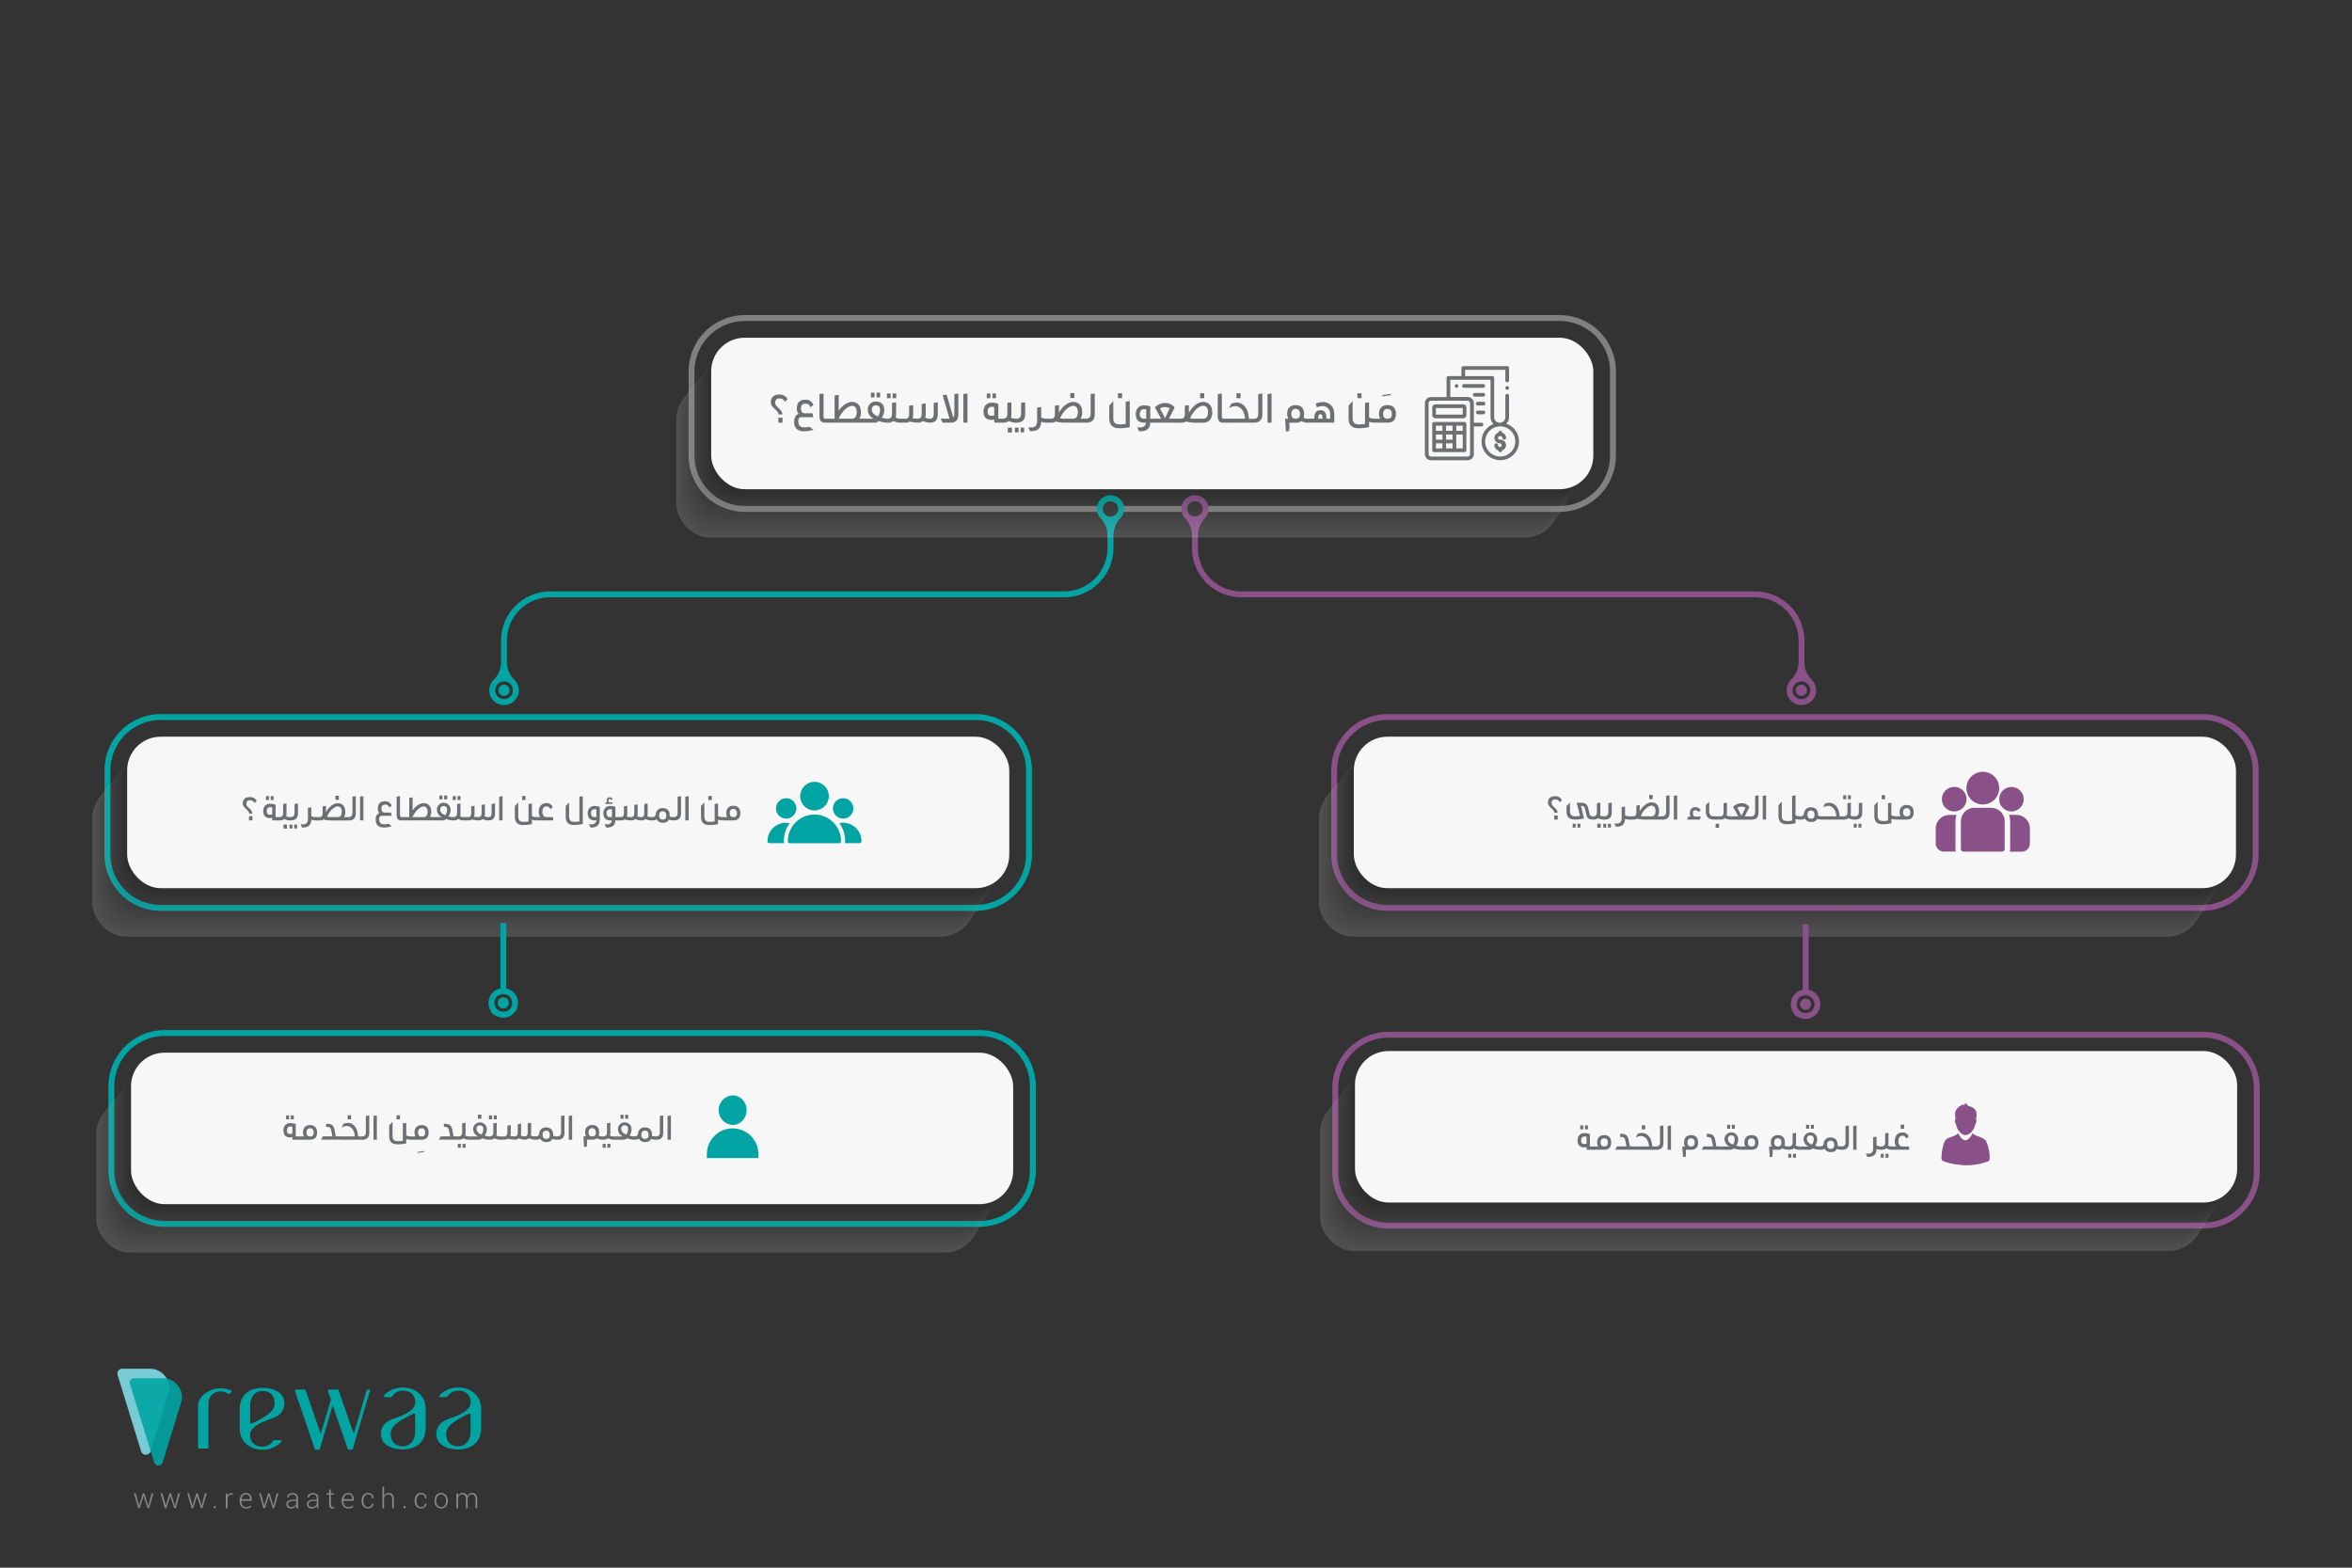 <svg xmlns="http://www.w3.org/2000/svg" xmlns:xlink="http://www.w3.org/1999/xlink" viewBox="0 0 1500 1000"><rect x="0" y="0" width="1500" height="1000" fill="#333333" stroke="none"/><defs><style>.cls-1,.cls-94,.cls-95{fill:none;}.cls-2{isolation:isolate;}.cls-3,.cls-5{fill:#00a5a3;}.cls-4{fill:#78cad5;}.cls-5,.cls-95{opacity:0.9;}.cls-6{fill:#898989;}.cls-7{fill:gray;}.cls-8{fill:#8a5088;}.cls-9{opacity:0.15;mix-blend-mode:multiply;}.cls-10{fill:#fff;}.cls-11{fill:#fcfcfc;}.cls-12{fill:#f9f9f9;}.cls-13{fill:#f6f6f6;}.cls-14{fill:#f2f2f2;}.cls-15{fill:#efefef;}.cls-16{fill:#ececec;}.cls-17{fill:#e9e9e9;}.cls-18{fill:#e6e6e6;}.cls-19{fill:#e3e3e3;}.cls-20{fill:#e0e0e0;}.cls-21{fill:#dcdcdc;}.cls-22{fill:#d9d9d9;}.cls-23{fill:#d6d6d6;}.cls-24{fill:#d3d3d3;}.cls-25{fill:#d0d0d0;}.cls-26{fill:#cdcdcd;}.cls-27{fill:#c9c9c9;}.cls-28{fill:#c6c6c6;}.cls-29{fill:#c3c3c3;}.cls-30{fill:silver;}.cls-31{fill:#bdbdbd;}.cls-32{fill:#bababa;}.cls-33{fill:#b7b7b7;}.cls-34{fill:#b3b3b3;}.cls-35{fill:#b0b0b0;}.cls-36{fill:#adadad;}.cls-37{fill:#aaa;}.cls-38{fill:#a7a7a7;}.cls-39{fill:#a4a4a4;}.cls-40{fill:#a1a1a1;}.cls-41{fill:#9d9d9d;}.cls-42{fill:#9a9a9a;}.cls-43{fill:#979797;}.cls-44{fill:#949494;}.cls-45{fill:#919191;}.cls-46{fill:#8e8e8e;}.cls-47{fill:#8b8b8b;}.cls-48{fill:#878787;}.cls-49{fill:#848484;}.cls-50{fill:#818181;}.cls-51{fill:#7e7e7e;}.cls-52{fill:#7b7b7b;}.cls-53{fill:#787878;}.cls-54{fill:#747474;}.cls-55{fill:#717171;}.cls-56{fill:#6e6e6e;}.cls-57{fill:#6b6b6b;}.cls-58{fill:#686868;}.cls-59{fill:#656565;}.cls-60{fill:#626262;}.cls-61{fill:#5e5e5e;}.cls-62{fill:#5b5b5b;}.cls-63{fill:#585858;}.cls-64{fill:#555;}.cls-65{fill:#525252;}.cls-66{fill:#4f4f4f;}.cls-67{fill:#4c4c4c;}.cls-68{fill:#484848;}.cls-69{fill:#454545;}.cls-70{fill:#424242;}.cls-71{fill:#3f3f3f;}.cls-72{fill:#3c3c3c;}.cls-73{fill:#393939;}.cls-74{fill:#363636;}.cls-75{fill:#323232;}.cls-76{fill:#2f2f2f;}.cls-77{fill:#2c2c2c;}.cls-78{fill:#292929;}.cls-79{fill:#262626;}.cls-80{fill:#232323;}.cls-81{fill:#1f1f1f;}.cls-82{fill:#1c1c1c;}.cls-83{fill:#191919;}.cls-84{fill:#161616;}.cls-85{fill:#131313;}.cls-86{fill:#101010;}.cls-87{fill:#0d0d0d;}.cls-88{fill:#090909;}.cls-89{fill:#060606;}.cls-90{fill:#030303;}.cls-91{fill:#f7f7f7;}.cls-92{fill:#6e6f72;}.cls-93{clip-path:url(#clip-path);}.cls-94{stroke:#78cad5;}.cls-94,.cls-95{stroke-miterlimit:10;stroke-width:2px;}.cls-95{stroke:#00a5a3;}</style><clipPath id="clip-path"><rect class="cls-1" y="1040" width="663.59" height="276.18"/></clipPath></defs><g class="cls-2"><g id="Layer_1" data-name="Layer 1"><path class="cls-3" d="M147.68,887.65a17.53,17.53,0,0,0-1.16,1.45.44.44,0,0,1-.59.13,10.65,10.65,0,0,0-5-1.69c-4.4-.08-7.95,3.18-7.95,7v28.69a.84.84,0,0,1-.89.78h-4.9a.84.84,0,0,1-.89-.78V897.31c0-6.46,6.48-11.71,14.48-11.71a17.08,17.08,0,0,1,6.72,1.37A.42.42,0,0,1,147.68,887.65Z"/><path class="cls-3" d="M167.31,922.77c-4.3,0-7.79-2.4-7.79-7.39,0-3.46,2.87-6,8.26-8.42,2.59-1.18,6.14-2.11,8.46-3.41a9.24,9.24,0,0,0,5.15-8.3h0c0-6.53-6.08-9.94-14.08-9.94s-14.47,4.29-14.47,13.85v12.06c0,8.25,6.48,13.52,14.47,13.52a16.24,16.24,0,0,0,12-4.92.71.71,0,0,0-.53-1.18h-3.84a.71.71,0,0,0-.6.35A8.14,8.14,0,0,1,167.31,922.77Zm-7.79-26.17c0-5.4,3.18-9.32,7.79-9.32,5.1,0,7.8,3,7.8,8,0,4.28-4.06,7.11-8,9.45-2.07,1.22-4.52,2.33-6.55,3.4a.7.7,0,0,1-1-.62Z"/><path class="cls-3" d="M257,887.07c4.31,0,7.79,2.4,7.79,7.39,0,3.46-2.87,5.95-8.26,8.42-2.59,1.18-6.14,2.11-8.46,3.41a9.24,9.24,0,0,0-5.15,8.3h0c0,6.53,6.08,9.94,14.08,9.94s14.47-4.29,14.47-13.85V898.62c0-8.25-6.48-13.52-14.47-13.52A16.24,16.24,0,0,0,245,890a.71.71,0,0,0,.53,1.18h3.84a.71.71,0,0,0,.6-.35A8.14,8.14,0,0,1,257,887.07Zm7.79,26.17c0,5.4-3.17,9.32-7.79,9.32-5.1,0-7.8-3-7.8-8,0-4.28,4.06-7.11,8-9.45,2.07-1.22,4.52-2.33,6.55-3.4a.7.7,0,0,1,1,.62Z"/><path class="cls-3" d="M292.35,887.07c4.31,0,7.8,2.4,7.8,7.39,0,3.46-2.87,5.95-8.26,8.42-2.59,1.18-6.14,2.11-8.46,3.41a9.25,9.25,0,0,0-5.16,8.3h0c0,6.53,6.09,9.94,14.08,9.94s14.48-4.29,14.48-13.85V898.62c0-8.25-6.48-13.52-14.48-13.52a16.23,16.23,0,0,0-12,4.92.71.71,0,0,0,.53,1.18h3.84a.68.68,0,0,0,.59-.35A8.17,8.17,0,0,1,292.35,887.07Zm7.8,26.17c0,5.4-3.18,9.32-7.8,9.32-5.09,0-7.79-3-7.79-8,0-4.28,4.05-7.11,8-9.45,2.06-1.22,4.52-2.33,6.54-3.4a.7.7,0,0,1,1,.62Z"/><path class="cls-3" d="M236,886.92l-11,37.26a.82.82,0,0,1-.78.58h-1.67a.82.82,0,0,1-.79-.54l-9.61-27.93L204,924.18a.82.82,0,0,1-.78.58h-1.67a.82.82,0,0,1-.79-.54l-12.62-36.75a.86.86,0,0,1,.85-1.1h5.1a.89.89,0,0,1,.86.62l9.62,27.72v0L211,892.83l-1.84-5.36a.87.87,0,0,1,.86-1.1h5.09a.88.88,0,0,1,.86.63l9.64,27.71v0l8.25-28a.45.45,0,0,1,.43-.31h1.28A.43.43,0,0,1,236,886.92Z"/><path class="cls-4" d="M95.59,873.06H78a3.13,3.13,0,0,0-3,4.05l15,48.63a3.13,3.13,0,0,0,6,0L107.34,889A12.3,12.3,0,0,0,95.59,873.06Z"/><path class="cls-5" d="M104,879.18H85.57a2.82,2.82,0,0,0-2.69,3.65l15.44,50a2.82,2.82,0,0,0,5.39,0l11.77-38.07A12,12,0,0,0,104,879.18Z"/><path class="cls-6" d="M88.28,959l.37,1.74h.06l.43-1.74,2-6.42h.9l2,6.42.44,1.8h0L95,959l1.69-6.42h1.13l-2.77,9.51h-.9L92,955.56,91.62,954h-.05l-.38,1.54-2.11,6.5h-.9l-2.76-9.51h1.12Z"/><path class="cls-6" d="M105.33,959l.37,1.74h0l.44-1.74,2-6.42h.9l2,6.42.43,1.8h.06L112,959l1.7-6.42h1.12l-2.77,9.51h-.89l-2.16-6.5-.37-1.54h-.06l-.38,1.54-2.1,6.5h-.91l-2.76-9.51h1.13Z"/><path class="cls-6" d="M122.37,959l.37,1.74h.05l.44-1.74,2-6.42h.91l2,6.42.44,1.8h0l.41-1.8,1.7-6.42h1.13l-2.77,9.51h-.9l-2.15-6.5-.38-1.54h0l-.38,1.54-2.11,6.5h-.91l-2.76-9.51h1.13Z"/><path class="cls-6" d="M137.56,962.06h-1.21v-1.44h1.21Z"/><path class="cls-6" d="M148.33,953.46l-.74-.06A2.39,2.39,0,0,0,146,954a3,3,0,0,0-.91,1.53v6.57H144v-9.51h.93l.13,1.58v.11a3.3,3.3,0,0,1,1.1-1.37,2.81,2.81,0,0,1,1.66-.5,1.5,1.5,0,0,1,.37,0l.29.06Z"/><path class="cls-6" d="M157,962.24a3.81,3.81,0,0,1-3-1.3,4.92,4.92,0,0,1-1.15-3.35v-.49a5,5,0,0,1,1.17-3.39,3.67,3.67,0,0,1,2.88-1.34,3.33,3.33,0,0,1,2.68,1.12,4.45,4.45,0,0,1,.95,3v.82h-6.62v.29a4.27,4.27,0,0,0,.82,2.69,2.69,2.69,0,0,0,2.27,1.08,4.38,4.38,0,0,0,1.6-.29,3.44,3.44,0,0,0,1.21-.77l.45.72a3.86,3.86,0,0,1-1.31.88A5,5,0,0,1,157,962.24Zm-.1-9a2.56,2.56,0,0,0-2,.87,3.72,3.72,0,0,0-.91,2.21l0,0h5.45v-.22a3.25,3.25,0,0,0-.66-2.09A2.32,2.32,0,0,0,156.9,953.27Z"/><path class="cls-6" d="M168.12,959l.37,1.74h0L169,959l2-6.42h.91l2,6.42.44,1.8h0l.42-1.8,1.69-6.42h1.13l-2.77,9.51H174l-2.15-6.5-.38-1.54h-.05l-.38,1.54-2.11,6.5H168l-2.76-9.51h1.12Z"/><path class="cls-6" d="M189.14,962.06c-.07-.33-.12-.62-.15-.86a6,6,0,0,1-.05-.74,3.88,3.88,0,0,1-1.38,1.28,4,4,0,0,1-2,.5,3,3,0,0,1-2.16-.74,2.65,2.65,0,0,1-.77-2,2.42,2.42,0,0,1,1.11-2.06,4.92,4.92,0,0,1,2.9-.79h2.34v-1.18a2,2,0,0,0-.64-1.6,2.63,2.63,0,0,0-1.83-.58,2.71,2.71,0,0,0-1.74.53,1.63,1.63,0,0,0-.67,1.33h-1l0-.06a2.25,2.25,0,0,1,.92-1.88,3.84,3.84,0,0,1,2.54-.82,3.78,3.78,0,0,1,2.51.8,2.86,2.86,0,0,1,1,2.3v4.67a7.82,7.82,0,0,0,.06,1,6,6,0,0,0,.18.94Zm-3.5-.75a3.79,3.79,0,0,0,2.1-.57,2.91,2.91,0,0,0,1.2-1.48v-1.82H186.6a3.46,3.46,0,0,0-2.12.61,1.79,1.79,0,0,0-.84,1.47,1.7,1.7,0,0,0,.53,1.3A2.09,2.09,0,0,0,185.64,961.31Z"/><path class="cls-6" d="M202.23,962.06c-.06-.33-.11-.62-.14-.86a6,6,0,0,1-.05-.74,3.88,3.88,0,0,1-1.38,1.28,4,4,0,0,1-2,.5,3,3,0,0,1-2.17-.74,2.68,2.68,0,0,1-.76-2,2.42,2.42,0,0,1,1.11-2.06,4.9,4.9,0,0,1,2.9-.79H202v-1.18a2.05,2.05,0,0,0-.65-1.6,2.62,2.62,0,0,0-1.82-.58,2.71,2.71,0,0,0-1.74.53,1.61,1.61,0,0,0-.67,1.33h-1l0-.06a2.23,2.23,0,0,1,.92-1.88,4.34,4.34,0,0,1,5,0,2.86,2.86,0,0,1,1,2.3v4.67a7.84,7.84,0,0,0,0,1,6,6,0,0,0,.19.94Zm-3.5-.75a3.85,3.85,0,0,0,2.11-.57,2.91,2.91,0,0,0,1.2-1.48v-1.82h-2.35a3.5,3.5,0,0,0-2.12.61,1.8,1.8,0,0,0-.83,1.47,1.7,1.7,0,0,0,.53,1.3A2.06,2.06,0,0,0,198.73,961.31Z"/><path class="cls-6" d="M211,950.12v2.43H213v.86H211v6.2a2,2,0,0,0,.34,1.32,1.14,1.14,0,0,0,.9.39l.37,0a2.65,2.65,0,0,0,.43-.08l.16.79a2.64,2.64,0,0,1-.52.17,3.34,3.34,0,0,1-.62.06,2,2,0,0,1-1.56-.63,2.93,2.93,0,0,1-.56-2v-6.2h-1.64v-.86h1.64v-2.43Z"/><path class="cls-6" d="M222.13,962.24a3.78,3.78,0,0,1-3-1.3,4.88,4.88,0,0,1-1.16-3.35v-.49a5,5,0,0,1,1.17-3.39,3.69,3.69,0,0,1,2.89-1.34,3.32,3.32,0,0,1,2.67,1.12,4.45,4.45,0,0,1,.95,3v.82H219v.29a4.27,4.27,0,0,0,.82,2.69,2.7,2.7,0,0,0,2.27,1.08,4.34,4.34,0,0,0,1.6-.29,3.58,3.58,0,0,0,1.22-.77l.44.72a3.86,3.86,0,0,1-1.31.88A5,5,0,0,1,222.13,962.24Zm-.09-9a2.57,2.57,0,0,0-2,.87,3.78,3.78,0,0,0-.91,2.21l0,0h5.45v-.22a3.25,3.25,0,0,0-.66-2.09A2.3,2.3,0,0,0,222,953.27Z"/><path class="cls-6" d="M234.69,961.36a2.83,2.83,0,0,0,1.78-.6,2,2,0,0,0,.78-1.66h.94l0,0a2.67,2.67,0,0,1-1,2.21,3.77,3.77,0,0,1-2.48.88,3.55,3.55,0,0,1-3-1.33,5.31,5.31,0,0,1-1.06-3.42v-.37a5.36,5.36,0,0,1,1.05-3.41,3.57,3.57,0,0,1,3-1.34,3.64,3.64,0,0,1,2.55.93,3,3,0,0,1,1,2.42l0,.06h-.94a2.35,2.35,0,0,0-.75-1.83,2.6,2.6,0,0,0-1.82-.68,2.5,2.5,0,0,0-2.23,1.1,4.92,4.92,0,0,0-.73,2.75v.37a4.94,4.94,0,0,0,.73,2.77A2.51,2.51,0,0,0,234.69,961.36Z"/><path class="cls-6" d="M244.94,954.17a3.69,3.69,0,0,1,1.27-1.33,3.57,3.57,0,0,1,1.84-.47,2.85,2.85,0,0,1,2.31.94,4.32,4.32,0,0,1,.81,2.89v5.86h-1.06v-5.88a3.26,3.26,0,0,0-.61-2.22,2.16,2.16,0,0,0-1.68-.67,3,3,0,0,0-1.83.54,3.22,3.22,0,0,0-1.05,1.44v6.79h-1.05V948.35h1.05Z"/><path class="cls-6" d="M258.61,962.06h-1.2v-1.44h1.2Z"/><path class="cls-6" d="M268.53,961.36a2.86,2.86,0,0,0,1.79-.6,2,2,0,0,0,.77-1.66H272l0,0a2.67,2.67,0,0,1-1,2.21,3.77,3.77,0,0,1-2.48.88,3.55,3.55,0,0,1-3-1.33,5.31,5.31,0,0,1-1.06-3.42v-.37a5.36,5.36,0,0,1,1.05-3.41,3.57,3.57,0,0,1,3-1.34,3.64,3.64,0,0,1,2.55.93,3,3,0,0,1,1,2.42l0,.06h-.94a2.38,2.38,0,0,0-.74-1.83,2.64,2.64,0,0,0-1.83-.68,2.5,2.5,0,0,0-2.23,1.1,4.92,4.92,0,0,0-.73,2.75v.37a4.94,4.94,0,0,0,.73,2.77A2.51,2.51,0,0,0,268.53,961.36Z"/><path class="cls-6" d="M277.14,957.16a5.09,5.09,0,0,1,1.15-3.44,4.13,4.13,0,0,1,6.11,0,5.09,5.09,0,0,1,1.15,3.44v.29a5.13,5.13,0,0,1-1.14,3.45,4.16,4.16,0,0,1-6.12,0,5.08,5.08,0,0,1-1.15-3.45Zm1.06.29a4.5,4.5,0,0,0,.83,2.78,2.95,2.95,0,0,0,4.64,0,4.5,4.5,0,0,0,.84-2.78v-.29a4.47,4.47,0,0,0-.85-2.76,2.94,2.94,0,0,0-4.63,0,4.52,4.52,0,0,0-.83,2.76Z"/><path class="cls-6" d="M292.07,952.55l.09,1.56a3.42,3.42,0,0,1,1.22-1.28,3.5,3.5,0,0,1,1.81-.46,3.06,3.06,0,0,1,1.82.53,2.91,2.91,0,0,1,1,1.59,3.61,3.61,0,0,1,1.23-1.55,3.21,3.21,0,0,1,1.92-.57,2.88,2.88,0,0,1,2.35,1,4.92,4.92,0,0,1,.83,3.13v5.55h-1.06V956.5a3.83,3.83,0,0,0-.62-2.49,2.16,2.16,0,0,0-1.72-.72,2.39,2.39,0,0,0-1.87.73,3.65,3.65,0,0,0-.83,1.9v.19a1.78,1.78,0,0,1,0,.25v5.7h-1.06V956.5a3.84,3.84,0,0,0-.63-2.47,2.17,2.17,0,0,0-1.73-.74,2.57,2.57,0,0,0-1.76.56,2.88,2.88,0,0,0-.92,1.5v6.71h-1.06v-9.51Z"/><path id="line_box_title" data-name="line box title" class="cls-7" d="M1030.57,236.84v53.83a35.88,35.88,0,0,1-35.84,35.84H768.88v-3.77H994.73a32.11,32.11,0,0,0,32.07-32.07V236.84a32.11,32.11,0,0,0-32.07-32.07H475a32.11,32.11,0,0,0-32.08,32.07v53.83A32.11,32.11,0,0,0,475,322.74H700.88v3.77H475a35.88,35.88,0,0,1-35.84-35.84V236.84A35.88,35.88,0,0,1,475,201H994.73A35.88,35.88,0,0,1,1030.57,236.84ZM728.94,326.51h26.34v-3.77H728.94Zm-14.46,0h14.46v-3.77H714.48Z"/><g id="template"><path class="cls-8" d="M1150.81,422.35V408.74a31.46,31.46,0,0,0-31.47-31.46H791.66a27.7,27.7,0,0,1-27.7-27.7v-7.84a15.93,15.93,0,0,1,4.36-11.09,8.68,8.68,0,1,0-12.55-.08,15.92,15.92,0,0,1,4.43,10.87v8.14A31.46,31.46,0,0,0,791.66,381h327.68a27.7,27.7,0,0,1,27.7,27.7V422a16.14,16.14,0,0,1-4.76,11.59,9.41,9.41,0,1,0,13.14,0A15.67,15.67,0,0,1,1150.81,422.35ZM757.17,324.63a4.91,4.91,0,1,1,4.91,4.91A4.92,4.92,0,0,1,757.17,324.63ZM1148.85,446a5.65,5.65,0,1,1,5.65-5.64A5.65,5.65,0,0,1,1148.85,446Z"/><circle class="cls-8" cx="1148.85" cy="440.32" r="3.56"/></g><g id="template-2" data-name="template"><path class="cls-3" d="M314.88,433.59a9.41,9.41,0,1,0,13.13,0A16.18,16.18,0,0,1,323.25,422V408.74A27.7,27.7,0,0,1,351,381H678.63a31.47,31.47,0,0,0,31.47-31.46v-8.14a15.88,15.88,0,0,1,4.43-10.87,8.68,8.68,0,1,0-12.55.08,15.92,15.92,0,0,1,4.35,11.09v7.84a27.7,27.7,0,0,1-27.7,27.7H351a31.45,31.45,0,0,0-31.46,31.46v13.61A15.71,15.71,0,0,1,314.88,433.59Zm393.33-104a4.92,4.92,0,1,1,4.92-4.91A4.92,4.92,0,0,1,708.21,329.54ZM315.8,440.32a5.65,5.65,0,1,1,5.65,5.64A5.65,5.65,0,0,1,315.8,440.32Z"/><circle class="cls-3" cx="321.45" cy="440.32" r="3.56"/></g><g id="white_bg_title" data-name="white bg title"><g class="cls-9"><rect class="cls-10" x="431.3" y="246.3" width="562.59" height="96.64" rx="21.41"/><rect class="cls-11" x="431.6" y="245.94" width="562.54" height="96.59" rx="21.39"/><rect class="cls-12" x="431.9" y="245.59" width="562.49" height="96.54" rx="21.36"/><rect class="cls-13" x="432.2" y="245.23" width="562.44" height="96.49" rx="21.33"/><rect class="cls-14" x="432.5" y="244.87" width="562.39" height="96.44" rx="21.31"/><rect class="cls-15" x="432.8" y="244.52" width="562.34" height="96.39" rx="21.28"/><rect class="cls-16" x="433.1" y="244.16" width="562.28" height="96.33" rx="21.26"/><rect class="cls-17" x="433.4" y="243.81" width="562.23" height="96.28" rx="21.23"/><rect class="cls-18" x="433.7" y="243.45" width="562.18" height="96.23" rx="21.2"/><rect class="cls-19" x="434" y="243.1" width="562.13" height="96.18" rx="21.18"/><rect class="cls-20" x="434.3" y="242.74" width="562.08" height="96.13" rx="21.15"/><rect class="cls-21" x="434.6" y="242.39" width="562.03" height="96.08" rx="21.13"/><rect class="cls-22" x="434.9" y="242.03" width="561.97" height="96.02" rx="21.1"/><rect class="cls-23" x="435.2" y="241.68" width="561.92" height="95.97" rx="21.08"/><rect class="cls-24" x="435.51" y="241.32" width="561.87" height="95.92" rx="21.05"/><rect class="cls-25" x="435.81" y="240.97" width="561.82" height="95.87" rx="21.02"/><rect class="cls-26" x="436.11" y="240.61" width="561.77" height="95.82" rx="21"/><rect class="cls-27" x="436.41" y="240.26" width="561.72" height="95.77" rx="20.97"/><rect class="cls-28" x="436.71" y="239.9" width="561.66" height="95.71" rx="20.95"/><rect class="cls-29" x="437.01" y="239.55" width="561.61" height="95.66" rx="20.92"/><rect class="cls-30" x="437.31" y="239.19" width="561.56" height="95.61" rx="20.89"/><rect class="cls-31" x="437.61" y="238.84" width="561.51" height="95.56" rx="20.87"/><rect class="cls-32" x="437.91" y="238.48" width="561.46" height="95.51" rx="20.84"/><rect class="cls-33" x="438.21" y="238.13" width="561.41" height="95.46" rx="20.82"/><rect class="cls-34" x="438.51" y="237.77" width="561.35" height="95.4" rx="20.79"/><rect class="cls-35" x="438.81" y="237.42" width="561.3" height="95.35" rx="20.77"/><rect class="cls-36" x="439.11" y="237.06" width="561.25" height="95.3" rx="20.74"/><rect class="cls-37" x="439.41" y="236.71" width="561.2" height="95.25" rx="20.71"/><rect class="cls-38" x="439.71" y="236.35" width="561.15" height="95.2" rx="20.69"/><rect class="cls-39" x="440.01" y="235.99" width="561.1" height="95.15" rx="20.66"/><rect class="cls-40" x="440.31" y="235.64" width="561.04" height="95.09" rx="20.64"/><rect class="cls-41" x="440.61" y="235.28" width="560.99" height="95.04" rx="20.61"/><path class="cls-42" d="M461.5,234.93H981.27a20.59,20.59,0,0,1,20.59,20.59v53.82a20.58,20.58,0,0,1-20.58,20.58H461.5a20.58,20.58,0,0,1-20.58-20.58V255.51A20.58,20.58,0,0,1,461.5,234.93Z"/><rect class="cls-43" x="441.21" y="234.57" width="560.89" height="94.94" rx="20.56"/><rect class="cls-44" x="441.51" y="234.22" width="560.84" height="94.89" rx="20.53"/><rect class="cls-45" x="441.82" y="233.86" width="560.79" height="94.84" rx="20.51"/><rect class="cls-46" x="442.12" y="233.51" width="560.73" height="94.78" rx="20.48"/><rect class="cls-47" x="442.42" y="233.15" width="560.68" height="94.73" rx="20.46"/><rect class="cls-48" x="442.72" y="232.8" width="560.63" height="94.68" rx="20.43"/><rect class="cls-49" x="443.02" y="232.44" width="560.58" height="94.63" rx="20.4"/><rect class="cls-50" x="443.32" y="232.09" width="560.53" height="94.58" rx="20.38"/><rect class="cls-51" x="443.62" y="231.73" width="560.48" height="94.53" rx="20.35"/><rect class="cls-52" x="443.92" y="231.38" width="560.42" height="94.48" rx="20.33"/><rect class="cls-53" x="444.22" y="231.02" width="560.37" height="94.42" rx="20.3"/><rect class="cls-54" x="444.52" y="230.67" width="560.32" height="94.37" rx="20.28"/><rect class="cls-55" x="444.82" y="230.31" width="560.27" height="94.32" rx="20.25"/><rect class="cls-56" x="445.12" y="229.96" width="560.22" height="94.27" rx="20.22"/><rect class="cls-57" x="445.42" y="229.6" width="560.17" height="94.22" rx="20.2"/><rect class="cls-58" x="445.72" y="229.25" width="560.11" height="94.17" rx="20.17"/><rect class="cls-59" x="446.02" y="228.89" width="560.06" height="94.11" rx="20.15"/><rect class="cls-60" x="446.32" y="228.54" width="560.01" height="94.06" rx="20.12"/><rect class="cls-61" x="446.62" y="228.18" width="559.96" height="94.01" rx="20.09"/><rect class="cls-62" x="446.92" y="227.83" width="559.91" height="93.96" rx="20.07"/><rect class="cls-63" x="447.22" y="227.47" width="559.86" height="93.91" rx="20.04"/><rect class="cls-64" x="447.52" y="227.12" width="559.81" height="93.86" rx="20.02"/><rect class="cls-65" x="447.82" y="226.76" width="559.75" height="93.8" rx="19.99"/><rect class="cls-66" x="448.13" y="226.4" width="559.7" height="93.75" rx="19.97"/><rect class="cls-67" x="448.43" y="226.05" width="559.65" height="93.7" rx="19.94"/><rect class="cls-68" x="448.73" y="225.69" width="559.6" height="93.65" rx="19.91"/><rect class="cls-69" x="449.03" y="225.34" width="559.55" height="93.6" rx="19.89"/><rect class="cls-70" x="449.33" y="224.98" width="559.5" height="93.55" rx="19.86"/><rect class="cls-71" x="449.63" y="224.63" width="559.44" height="93.49" rx="19.84"/><rect class="cls-72" x="449.93" y="224.27" width="559.39" height="93.44" rx="19.81"/><rect class="cls-73" x="450.23" y="223.92" width="559.34" height="93.39" rx="19.78"/><rect class="cls-74" x="450.53" y="223.56" width="559.29" height="93.34" rx="19.76"/><rect class="cls-75" x="450.83" y="223.21" width="559.24" height="93.29" rx="19.73"/><rect class="cls-76" x="451.13" y="222.85" width="559.19" height="93.24" rx="19.71"/><rect class="cls-77" x="451.43" y="222.5" width="559.13" height="93.18" rx="19.68"/><rect class="cls-78" x="451.73" y="222.14" width="559.08" height="93.13" rx="19.66"/><rect class="cls-79" x="452.03" y="221.79" width="559.03" height="93.08" rx="19.63"/><rect class="cls-80" x="452.33" y="221.43" width="558.98" height="93.03" rx="19.6"/><rect class="cls-81" x="452.63" y="221.08" width="558.93" height="92.98" rx="19.58"/><rect class="cls-82" x="452.93" y="220.72" width="558.88" height="92.93" rx="19.55"/><rect class="cls-83" x="453.23" y="220.37" width="558.82" height="92.87" rx="19.53"/><rect class="cls-84" x="453.53" y="220.01" width="558.77" height="92.82" rx="19.5"/><rect class="cls-85" x="453.83" y="219.66" width="558.72" height="92.77" rx="19.47"/><rect class="cls-86" x="454.14" y="219.3" width="558.67" height="92.72" rx="19.45"/><rect class="cls-87" x="454.44" y="218.95" width="558.62" height="92.67" rx="19.42"/><rect class="cls-88" x="454.74" y="218.59" width="558.57" height="92.62" rx="19.4"/><rect class="cls-89" x="455.04" y="218.24" width="558.51" height="92.56" rx="19.37"/><rect class="cls-90" x="455.34" y="217.88" width="558.46" height="92.51" rx="19.35"/><rect x="455.64" y="217.52" width="558.41" height="92.46" rx="19.32"/></g><rect class="cls-91" x="453.55" y="215.43" width="562.59" height="96.64" rx="21.41"/></g><path id="line_box_title-2" data-name="line box title" class="cls-8" d="M1440.43,491.34v53.82A35.88,35.88,0,0,1,1404.59,581H1178.74v-3.76h225.85a32.12,32.12,0,0,0,32.08-32.08V491.34a32.12,32.12,0,0,0-32.08-32.08H884.82a32.12,32.12,0,0,0-32.08,32.08v53.82a32.12,32.12,0,0,0,32.08,32.08h225.93V581H884.82A35.88,35.88,0,0,1,849,545.16V491.34a35.88,35.88,0,0,1,35.84-35.84h519.77A35.88,35.88,0,0,1,1440.43,491.34ZM1110.75,581h68v-3.76h-68Z"/><g id="white_bg_title-2" data-name="white bg title"><g class="cls-9"><rect class="cls-10" x="841.16" y="500.79" width="562.59" height="96.64" rx="21.41"/><rect class="cls-11" x="841.46" y="500.44" width="562.54" height="96.59" rx="21.39"/><rect class="cls-12" x="841.76" y="500.08" width="562.49" height="96.54" rx="21.36"/><rect class="cls-13" x="842.06" y="499.73" width="562.44" height="96.49" rx="21.33"/><rect class="cls-14" x="842.36" y="499.37" width="562.39" height="96.44" rx="21.31"/><rect class="cls-15" x="842.66" y="499.02" width="562.34" height="96.39" rx="21.28"/><rect class="cls-16" x="842.96" y="498.66" width="562.28" height="96.33" rx="21.26"/><rect class="cls-17" x="843.26" y="498.31" width="562.23" height="96.28" rx="21.23"/><rect class="cls-18" x="843.56" y="497.95" width="562.18" height="96.23" rx="21.2"/><rect class="cls-19" x="843.86" y="497.59" width="562.13" height="96.18" rx="21.18"/><rect class="cls-20" x="844.17" y="497.24" width="562.08" height="96.13" rx="21.15"/><rect class="cls-21" x="844.47" y="496.88" width="562.03" height="96.08" rx="21.13"/><rect class="cls-22" x="844.77" y="496.53" width="561.97" height="96.02" rx="21.1"/><rect class="cls-23" x="845.07" y="496.17" width="561.92" height="95.97" rx="21.08"/><rect class="cls-24" x="845.37" y="495.82" width="561.87" height="95.92" rx="21.05"/><rect class="cls-25" x="845.67" y="495.46" width="561.82" height="95.87" rx="21.02"/><rect class="cls-26" x="845.97" y="495.11" width="561.77" height="95.82" rx="21"/><rect class="cls-27" x="846.27" y="494.75" width="561.72" height="95.77" rx="20.97"/><rect class="cls-28" x="846.57" y="494.4" width="561.66" height="95.71" rx="20.95"/><rect class="cls-29" x="846.87" y="494.04" width="561.61" height="95.66" rx="20.92"/><rect class="cls-30" x="847.17" y="493.69" width="561.56" height="95.61" rx="20.89"/><rect class="cls-31" x="847.47" y="493.33" width="561.51" height="95.56" rx="20.87"/><rect class="cls-32" x="847.77" y="492.98" width="561.46" height="95.51" rx="20.84"/><rect class="cls-33" x="848.07" y="492.62" width="561.41" height="95.46" rx="20.82"/><rect class="cls-34" x="848.37" y="492.27" width="561.35" height="95.4" rx="20.79"/><rect class="cls-35" x="848.67" y="491.91" width="561.3" height="95.35" rx="20.77"/><rect class="cls-36" x="848.97" y="491.56" width="561.25" height="95.3" rx="20.74"/><rect class="cls-37" x="849.27" y="491.2" width="561.2" height="95.25" rx="20.71"/><rect class="cls-38" x="849.57" y="490.85" width="561.15" height="95.2" rx="20.69"/><rect class="cls-39" x="849.87" y="490.49" width="561.1" height="95.15" rx="20.66"/><rect class="cls-40" x="850.17" y="490.14" width="561.04" height="95.09" rx="20.64"/><rect class="cls-41" x="850.48" y="489.78" width="560.99" height="95.04" rx="20.61"/><path class="cls-42" d="M871.36,489.43h519.77A20.59,20.59,0,0,1,1411.72,510v53.82a20.58,20.58,0,0,1-20.58,20.58H871.36a20.58,20.58,0,0,1-20.58-20.58V510A20.58,20.58,0,0,1,871.36,489.43Z"/><rect class="cls-43" x="851.08" y="489.07" width="560.89" height="94.94" rx="20.56"/><rect class="cls-44" x="851.38" y="488.72" width="560.84" height="94.89" rx="20.53"/><rect class="cls-45" x="851.68" y="488.36" width="560.79" height="94.84" rx="20.51"/><rect class="cls-46" x="851.98" y="488" width="560.73" height="94.78" rx="20.48"/><rect class="cls-47" x="852.28" y="487.65" width="560.68" height="94.73" rx="20.46"/><rect class="cls-48" x="852.58" y="487.29" width="560.63" height="94.68" rx="20.43"/><rect class="cls-49" x="852.88" y="486.94" width="560.58" height="94.63" rx="20.4"/><rect class="cls-50" x="853.18" y="486.58" width="560.53" height="94.58" rx="20.38"/><rect class="cls-51" x="853.48" y="486.23" width="560.48" height="94.53" rx="20.35"/><rect class="cls-52" x="853.78" y="485.87" width="560.42" height="94.48" rx="20.33"/><rect class="cls-53" x="854.08" y="485.52" width="560.37" height="94.42" rx="20.3"/><rect class="cls-54" x="854.38" y="485.16" width="560.32" height="94.37" rx="20.28"/><rect class="cls-55" x="854.68" y="484.81" width="560.27" height="94.32" rx="20.25"/><rect class="cls-56" x="854.98" y="484.45" width="560.22" height="94.27" rx="20.22"/><rect class="cls-57" x="855.28" y="484.1" width="560.17" height="94.22" rx="20.2"/><rect class="cls-58" x="855.58" y="483.74" width="560.11" height="94.17" rx="20.17"/><rect class="cls-59" x="855.88" y="483.39" width="560.06" height="94.11" rx="20.15"/><rect class="cls-60" x="856.18" y="483.03" width="560.01" height="94.06" rx="20.12"/><rect class="cls-61" x="856.49" y="482.68" width="559.96" height="94.01" rx="20.09"/><rect class="cls-62" x="856.79" y="482.32" width="559.91" height="93.96" rx="20.07"/><rect class="cls-63" x="857.09" y="481.97" width="559.86" height="93.91" rx="20.04"/><rect class="cls-64" x="857.39" y="481.61" width="559.81" height="93.86" rx="20.02"/><rect class="cls-65" x="857.69" y="481.26" width="559.75" height="93.8" rx="19.99"/><rect class="cls-66" x="857.99" y="480.9" width="559.7" height="93.75" rx="19.97"/><rect class="cls-67" x="858.29" y="480.55" width="559.65" height="93.7" rx="19.94"/><rect class="cls-68" x="858.59" y="480.19" width="559.6" height="93.65" rx="19.91"/><rect class="cls-69" x="858.89" y="479.84" width="559.55" height="93.6" rx="19.89"/><rect class="cls-70" x="859.19" y="479.48" width="559.5" height="93.55" rx="19.86"/><rect class="cls-71" x="859.49" y="479.12" width="559.44" height="93.49" rx="19.84"/><rect class="cls-72" x="859.79" y="478.77" width="559.39" height="93.44" rx="19.81"/><rect class="cls-73" x="860.09" y="478.41" width="559.34" height="93.39" rx="19.78"/><rect class="cls-74" x="860.39" y="478.06" width="559.29" height="93.34" rx="19.76"/><rect class="cls-75" x="860.69" y="477.7" width="559.24" height="93.29" rx="19.73"/><rect class="cls-76" x="860.99" y="477.35" width="559.19" height="93.24" rx="19.71"/><rect class="cls-77" x="861.29" y="476.99" width="559.13" height="93.18" rx="19.68"/><rect class="cls-78" x="861.59" y="476.64" width="559.08" height="93.13" rx="19.66"/><rect class="cls-79" x="861.89" y="476.28" width="559.03" height="93.08" rx="19.63"/><rect class="cls-80" x="862.19" y="475.93" width="558.98" height="93.03" rx="19.6"/><rect class="cls-81" x="862.49" y="475.57" width="558.93" height="92.98" rx="19.58"/><rect class="cls-82" x="862.8" y="475.22" width="558.88" height="92.93" rx="19.55"/><rect class="cls-83" x="863.1" y="474.86" width="558.82" height="92.87" rx="19.53"/><rect class="cls-84" x="863.4" y="474.51" width="558.77" height="92.82" rx="19.5"/><rect class="cls-85" x="863.7" y="474.15" width="558.72" height="92.77" rx="19.47"/><rect class="cls-86" x="864" y="473.8" width="558.67" height="92.72" rx="19.45"/><rect class="cls-87" x="864.3" y="473.44" width="558.62" height="92.67" rx="19.42"/><rect class="cls-88" x="864.6" y="473.09" width="558.57" height="92.62" rx="19.4"/><rect class="cls-89" x="864.9" y="472.73" width="558.51" height="92.56" rx="19.37"/><rect class="cls-90" x="865.2" y="472.38" width="558.46" height="92.51" rx="19.35"/><rect x="865.5" y="472.02" width="558.41" height="92.46" rx="19.32"/></g><rect class="cls-91" x="863.41" y="469.93" width="562.59" height="96.64" rx="21.41"/></g><path id="line_box_title-3" data-name="line box title" class="cls-8" d="M1441.16,694v53.83a35.88,35.88,0,0,1-35.84,35.84H1179.47v-3.77h225.85a32.11,32.11,0,0,0,32.08-32.07V694a32.11,32.11,0,0,0-32.08-32.07H885.55A32.11,32.11,0,0,0,853.47,694v53.83a32.11,32.11,0,0,0,32.08,32.07h225.93v3.77H885.55a35.88,35.88,0,0,1-35.84-35.84V694a35.88,35.88,0,0,1,35.84-35.84h519.77A35.88,35.88,0,0,1,1441.16,694Zm-329.68,89.67h68v-3.77h-68Z"/><g id="white_bg_title-3" data-name="white bg title"><g class="cls-9"><rect class="cls-10" x="841.89" y="701.3" width="562.59" height="96.64" rx="21.41"/><rect class="cls-11" x="842.19" y="700.95" width="562.54" height="96.59" rx="21.39"/><rect class="cls-12" x="842.49" y="700.59" width="562.49" height="96.54" rx="21.36"/><rect class="cls-13" x="842.79" y="700.24" width="562.44" height="96.49" rx="21.33"/><rect class="cls-14" x="843.09" y="699.88" width="562.39" height="96.44" rx="21.31"/><rect class="cls-15" x="843.4" y="699.53" width="562.34" height="96.39" rx="21.28"/><rect class="cls-16" x="843.7" y="699.17" width="562.28" height="96.33" rx="21.26"/><rect class="cls-17" x="844" y="698.82" width="562.23" height="96.28" rx="21.23"/><rect class="cls-18" x="844.3" y="698.46" width="562.18" height="96.23" rx="21.2"/><rect class="cls-19" x="844.6" y="698.11" width="562.13" height="96.18" rx="21.18"/><rect class="cls-20" x="844.9" y="697.75" width="562.08" height="96.13" rx="21.15"/><rect class="cls-21" x="845.2" y="697.39" width="562.03" height="96.08" rx="21.13"/><rect class="cls-22" x="845.5" y="697.04" width="561.97" height="96.02" rx="21.1"/><rect class="cls-23" x="845.8" y="696.68" width="561.92" height="95.97" rx="21.08"/><rect class="cls-24" x="846.1" y="696.33" width="561.87" height="95.92" rx="21.05"/><rect class="cls-25" x="846.4" y="695.97" width="561.82" height="95.87" rx="21.02"/><rect class="cls-26" x="846.7" y="695.62" width="561.77" height="95.82" rx="21"/><rect class="cls-27" x="847" y="695.26" width="561.72" height="95.77" rx="20.97"/><rect class="cls-28" x="847.3" y="694.91" width="561.66" height="95.71" rx="20.95"/><rect class="cls-29" x="847.6" y="694.55" width="561.61" height="95.66" rx="20.92"/><rect class="cls-30" x="847.9" y="694.2" width="561.56" height="95.61" rx="20.89"/><rect class="cls-31" x="848.2" y="693.84" width="561.51" height="95.56" rx="20.87"/><rect class="cls-32" x="848.5" y="693.49" width="561.46" height="95.51" rx="20.84"/><rect class="cls-33" x="848.8" y="693.13" width="561.41" height="95.46" rx="20.82"/><rect class="cls-34" x="849.1" y="692.78" width="561.35" height="95.4" rx="20.79"/><rect class="cls-35" x="849.4" y="692.42" width="561.3" height="95.35" rx="20.77"/><rect class="cls-36" x="849.71" y="692.07" width="561.25" height="95.3" rx="20.74"/><rect class="cls-37" x="850.01" y="691.71" width="561.2" height="95.25" rx="20.71"/><rect class="cls-38" x="850.31" y="691.36" width="561.15" height="95.2" rx="20.69"/><rect class="cls-39" x="850.61" y="691" width="561.1" height="95.15" rx="20.66"/><rect class="cls-40" x="850.91" y="690.65" width="561.04" height="95.09" rx="20.64"/><rect class="cls-41" x="851.21" y="690.29" width="560.99" height="95.04" rx="20.61"/><path class="cls-42" d="M872.09,689.94h519.77a20.59,20.59,0,0,1,20.59,20.59v53.82a20.58,20.58,0,0,1-20.58,20.58H872.09a20.58,20.58,0,0,1-20.58-20.58V710.52A20.58,20.58,0,0,1,872.09,689.94Z"/><rect class="cls-43" x="851.81" y="689.58" width="560.89" height="94.94" rx="20.56"/><rect class="cls-44" x="852.11" y="689.23" width="560.84" height="94.89" rx="20.53"/><rect class="cls-45" x="852.41" y="688.87" width="560.79" height="94.84" rx="20.51"/><rect class="cls-46" x="852.71" y="688.51" width="560.73" height="94.78" rx="20.48"/><rect class="cls-47" x="853.01" y="688.16" width="560.68" height="94.73" rx="20.46"/><rect class="cls-48" x="853.31" y="687.8" width="560.63" height="94.68" rx="20.43"/><rect class="cls-49" x="853.61" y="687.45" width="560.58" height="94.63" rx="20.4"/><rect class="cls-50" x="853.91" y="687.09" width="560.53" height="94.58" rx="20.38"/><rect class="cls-51" x="854.21" y="686.74" width="560.48" height="94.53" rx="20.35"/><rect class="cls-52" x="854.51" y="686.38" width="560.42" height="94.48" rx="20.33"/><rect class="cls-53" x="854.81" y="686.03" width="560.37" height="94.42" rx="20.3"/><rect class="cls-54" x="855.11" y="685.67" width="560.32" height="94.37" rx="20.28"/><rect class="cls-55" x="855.41" y="685.32" width="560.27" height="94.32" rx="20.25"/><rect class="cls-56" x="855.71" y="684.96" width="560.22" height="94.27" rx="20.22"/><rect class="cls-57" x="856.02" y="684.61" width="560.17" height="94.22" rx="20.2"/><rect class="cls-58" x="856.32" y="684.25" width="560.11" height="94.17" rx="20.17"/><rect class="cls-59" x="856.62" y="683.9" width="560.06" height="94.11" rx="20.15"/><rect class="cls-60" x="856.92" y="683.54" width="560.01" height="94.06" rx="20.12"/><rect class="cls-61" x="857.22" y="683.19" width="559.96" height="94.01" rx="20.09"/><rect class="cls-62" x="857.52" y="682.83" width="559.91" height="93.96" rx="20.07"/><rect class="cls-63" x="857.82" y="682.48" width="559.86" height="93.91" rx="20.04"/><rect class="cls-64" x="858.12" y="682.12" width="559.81" height="93.86" rx="20.02"/><rect class="cls-65" x="858.42" y="681.77" width="559.75" height="93.8" rx="19.99"/><rect class="cls-66" x="858.72" y="681.41" width="559.7" height="93.75" rx="19.97"/><rect class="cls-67" x="859.02" y="681.06" width="559.65" height="93.7" rx="19.94"/><rect class="cls-68" x="859.32" y="680.7" width="559.6" height="93.65" rx="19.91"/><rect class="cls-69" x="859.62" y="680.35" width="559.55" height="93.6" rx="19.89"/><rect class="cls-70" x="859.92" y="679.99" width="559.5" height="93.55" rx="19.86"/><rect class="cls-71" x="860.22" y="679.64" width="559.44" height="93.49" rx="19.84"/><rect class="cls-72" x="860.52" y="679.28" width="559.39" height="93.44" rx="19.81"/><rect class="cls-73" x="860.82" y="678.92" width="559.34" height="93.39" rx="19.78"/><rect class="cls-74" x="861.12" y="678.57" width="559.29" height="93.34" rx="19.76"/><rect class="cls-75" x="861.42" y="678.21" width="559.24" height="93.29" rx="19.73"/><rect class="cls-76" x="861.72" y="677.86" width="559.19" height="93.24" rx="19.71"/><rect class="cls-77" x="862.03" y="677.5" width="559.13" height="93.18" rx="19.68"/><rect class="cls-78" x="862.33" y="677.15" width="559.08" height="93.13" rx="19.66"/><rect class="cls-79" x="862.63" y="676.79" width="559.03" height="93.08" rx="19.63"/><rect class="cls-80" x="862.93" y="676.44" width="558.98" height="93.03" rx="19.6"/><rect class="cls-81" x="863.23" y="676.08" width="558.93" height="92.98" rx="19.58"/><rect class="cls-82" x="863.53" y="675.73" width="558.88" height="92.93" rx="19.55"/><rect class="cls-83" x="863.83" y="675.37" width="558.82" height="92.87" rx="19.53"/><rect class="cls-84" x="864.13" y="675.02" width="558.77" height="92.82" rx="19.5"/><rect class="cls-85" x="864.43" y="674.66" width="558.72" height="92.77" rx="19.47"/><rect class="cls-86" x="864.73" y="674.31" width="558.67" height="92.72" rx="19.45"/><rect class="cls-87" x="865.03" y="673.95" width="558.62" height="92.67" rx="19.42"/><rect class="cls-88" x="865.33" y="673.6" width="558.57" height="92.62" rx="19.4"/><rect class="cls-89" x="865.63" y="673.24" width="558.51" height="92.56" rx="19.37"/><rect class="cls-90" x="865.93" y="672.89" width="558.46" height="92.51" rx="19.35"/><rect x="866.23" y="672.53" width="558.41" height="92.46" rx="19.32"/></g><rect class="cls-91" x="864.14" y="670.44" width="562.59" height="96.64" rx="21.41"/></g><path id="line_box_title-4" data-name="line box title" class="cls-3" d="M658.11,491.34v53.82A35.88,35.88,0,0,1,622.27,581H396.42v-3.76H622.27a32.11,32.11,0,0,0,32.07-32.08V491.34a32.11,32.11,0,0,0-32.07-32.08H102.5a32.12,32.12,0,0,0-32.08,32.08v53.82a32.12,32.12,0,0,0,32.08,32.08H328.42V581H102.5a35.88,35.88,0,0,1-35.85-35.84V491.34A35.89,35.89,0,0,1,102.5,455.5H622.27A35.88,35.88,0,0,1,658.11,491.34ZM328.42,581h68v-3.76h-68Z"/><g id="white_bg_title-4" data-name="white bg title"><g class="cls-9"><rect class="cls-10" x="58.84" y="500.79" width="562.59" height="96.64" rx="21.41"/><rect class="cls-11" x="59.14" y="500.44" width="562.54" height="96.59" rx="21.39"/><rect class="cls-12" x="59.44" y="500.08" width="562.49" height="96.54" rx="21.36"/><rect class="cls-13" x="59.74" y="499.73" width="562.44" height="96.49" rx="21.33"/><rect class="cls-14" x="60.04" y="499.37" width="562.39" height="96.44" rx="21.31"/><rect class="cls-15" x="60.34" y="499.02" width="562.34" height="96.39" rx="21.28"/><rect class="cls-16" x="60.64" y="498.66" width="562.28" height="96.33" rx="21.26"/><rect class="cls-17" x="60.94" y="498.31" width="562.23" height="96.28" rx="21.23"/><rect class="cls-18" x="61.24" y="497.95" width="562.18" height="96.23" rx="21.2"/><rect class="cls-19" x="61.54" y="497.59" width="562.13" height="96.18" rx="21.18"/><rect class="cls-20" x="61.84" y="497.24" width="562.08" height="96.13" rx="21.15"/><rect class="cls-21" x="62.14" y="496.88" width="562.03" height="96.08" rx="21.13"/><rect class="cls-22" x="62.44" y="496.53" width="561.97" height="96.02" rx="21.1"/><rect class="cls-23" x="62.74" y="496.17" width="561.92" height="95.97" rx="21.08"/><rect class="cls-24" x="63.04" y="495.82" width="561.87" height="95.92" rx="21.05"/><rect class="cls-25" x="63.34" y="495.46" width="561.82" height="95.87" rx="21.02"/><rect class="cls-26" x="63.65" y="495.11" width="561.77" height="95.82" rx="21"/><rect class="cls-27" x="63.95" y="494.75" width="561.72" height="95.77" rx="20.97"/><rect class="cls-28" x="64.25" y="494.4" width="561.66" height="95.71" rx="20.95"/><rect class="cls-29" x="64.55" y="494.04" width="561.61" height="95.66" rx="20.92"/><rect class="cls-30" x="64.85" y="493.69" width="561.56" height="95.61" rx="20.89"/><rect class="cls-31" x="65.15" y="493.33" width="561.51" height="95.56" rx="20.87"/><rect class="cls-32" x="65.45" y="492.98" width="561.46" height="95.51" rx="20.84"/><rect class="cls-33" x="65.75" y="492.62" width="561.41" height="95.46" rx="20.82"/><rect class="cls-34" x="66.05" y="492.27" width="561.35" height="95.4" rx="20.79"/><rect class="cls-35" x="66.35" y="491.91" width="561.3" height="95.35" rx="20.77"/><rect class="cls-36" x="66.65" y="491.56" width="561.25" height="95.3" rx="20.74"/><rect class="cls-37" x="66.95" y="491.2" width="561.2" height="95.25" rx="20.71"/><rect class="cls-38" x="67.25" y="490.85" width="561.15" height="95.2" rx="20.69"/><rect class="cls-39" x="67.55" y="490.49" width="561.1" height="95.15" rx="20.66"/><rect class="cls-40" x="67.85" y="490.14" width="561.04" height="95.09" rx="20.64"/><rect class="cls-41" x="68.15" y="489.78" width="560.99" height="95.04" rx="20.61"/><path class="cls-42" d="M89,489.43H608.81A20.59,20.59,0,0,1,629.39,510v53.82a20.58,20.58,0,0,1-20.58,20.58H89a20.58,20.58,0,0,1-20.58-20.58V510A20.58,20.58,0,0,1,89,489.43Z"/><rect class="cls-43" x="68.75" y="489.07" width="560.89" height="94.94" rx="20.56"/><rect class="cls-44" x="69.05" y="488.72" width="560.84" height="94.89" rx="20.53"/><rect class="cls-45" x="69.35" y="488.36" width="560.79" height="94.84" rx="20.51"/><rect class="cls-46" x="69.65" y="488" width="560.73" height="94.78" rx="20.48"/><rect class="cls-47" x="69.96" y="487.65" width="560.68" height="94.73" rx="20.46"/><rect class="cls-48" x="70.26" y="487.29" width="560.63" height="94.68" rx="20.43"/><rect class="cls-49" x="70.56" y="486.94" width="560.58" height="94.63" rx="20.4"/><rect class="cls-50" x="70.86" y="486.58" width="560.53" height="94.58" rx="20.38"/><rect class="cls-51" x="71.16" y="486.23" width="560.48" height="94.53" rx="20.35"/><rect class="cls-52" x="71.46" y="485.87" width="560.42" height="94.48" rx="20.33"/><rect class="cls-53" x="71.76" y="485.52" width="560.37" height="94.42" rx="20.3"/><rect class="cls-54" x="72.06" y="485.16" width="560.32" height="94.37" rx="20.28"/><rect class="cls-55" x="72.36" y="484.81" width="560.27" height="94.32" rx="20.25"/><rect class="cls-56" x="72.66" y="484.45" width="560.22" height="94.27" rx="20.22"/><rect class="cls-57" x="72.96" y="484.1" width="560.17" height="94.22" rx="20.2"/><rect class="cls-58" x="73.26" y="483.74" width="560.11" height="94.17" rx="20.17"/><rect class="cls-59" x="73.56" y="483.39" width="560.06" height="94.11" rx="20.15"/><rect class="cls-60" x="73.86" y="483.03" width="560.01" height="94.06" rx="20.12"/><rect class="cls-61" x="74.16" y="482.68" width="559.96" height="94.01" rx="20.09"/><rect class="cls-62" x="74.46" y="482.32" width="559.91" height="93.96" rx="20.07"/><rect class="cls-63" x="74.76" y="481.97" width="559.86" height="93.91" rx="20.04"/><rect class="cls-64" x="75.06" y="481.61" width="559.81" height="93.86" rx="20.02"/><rect class="cls-65" x="75.36" y="481.26" width="559.75" height="93.8" rx="19.99"/><rect class="cls-66" x="75.66" y="480.9" width="559.7" height="93.75" rx="19.97"/><rect class="cls-67" x="75.96" y="480.55" width="559.65" height="93.7" rx="19.94"/><rect class="cls-68" x="76.27" y="480.19" width="559.6" height="93.65" rx="19.91"/><rect class="cls-69" x="76.57" y="479.84" width="559.55" height="93.6" rx="19.89"/><rect class="cls-70" x="76.87" y="479.48" width="559.5" height="93.55" rx="19.86"/><rect class="cls-71" x="77.17" y="479.12" width="559.44" height="93.49" rx="19.84"/><rect class="cls-72" x="77.47" y="478.77" width="559.39" height="93.44" rx="19.81"/><rect class="cls-73" x="77.77" y="478.41" width="559.34" height="93.39" rx="19.78"/><rect class="cls-74" x="78.07" y="478.06" width="559.29" height="93.34" rx="19.76"/><rect class="cls-75" x="78.37" y="477.7" width="559.24" height="93.29" rx="19.73"/><rect class="cls-76" x="78.67" y="477.35" width="559.19" height="93.24" rx="19.71"/><rect class="cls-77" x="78.97" y="476.99" width="559.13" height="93.18" rx="19.68"/><rect class="cls-78" x="79.27" y="476.64" width="559.08" height="93.13" rx="19.66"/><rect class="cls-79" x="79.57" y="476.28" width="559.03" height="93.08" rx="19.63"/><rect class="cls-80" x="79.87" y="475.93" width="558.98" height="93.03" rx="19.6"/><rect class="cls-81" x="80.17" y="475.57" width="558.93" height="92.98" rx="19.58"/><rect class="cls-82" x="80.47" y="475.22" width="558.88" height="92.93" rx="19.55"/><rect class="cls-83" x="80.77" y="474.86" width="558.82" height="92.87" rx="19.53"/><rect class="cls-84" x="81.07" y="474.51" width="558.77" height="92.82" rx="19.5"/><rect class="cls-85" x="81.37" y="474.15" width="558.72" height="92.77" rx="19.47"/><rect class="cls-86" x="81.67" y="473.8" width="558.67" height="92.72" rx="19.45"/><rect class="cls-87" x="81.97" y="473.44" width="558.62" height="92.67" rx="19.42"/><rect class="cls-88" x="82.28" y="473.09" width="558.57" height="92.62" rx="19.4"/><rect class="cls-89" x="82.58" y="472.73" width="558.51" height="92.56" rx="19.37"/><rect class="cls-90" x="82.88" y="472.38" width="558.46" height="92.51" rx="19.35"/><rect x="83.18" y="472.02" width="558.41" height="92.46" rx="19.32"/></g><rect class="cls-91" x="81.09" y="469.93" width="562.59" height="96.64" rx="21.41"/></g><path id="line_box_title-5" data-name="line box title" class="cls-3" d="M660.59,692.9v53.82a35.87,35.87,0,0,1-35.84,35.84H398.9V778.8H624.75a32.12,32.12,0,0,0,32.08-32.08V692.9a32.11,32.11,0,0,0-32.08-32.07H105A32.1,32.1,0,0,0,72.91,692.9v53.82A32.11,32.11,0,0,0,105,778.8H330.91v3.76H105a35.88,35.88,0,0,1-35.84-35.84V692.9A35.88,35.88,0,0,1,105,657.06H624.75A35.88,35.88,0,0,1,660.59,692.9ZM330.91,782.56h68V778.8h-68Z"/><g id="white_bg_title-5" data-name="white bg title"><g class="cls-9"><rect class="cls-10" x="61.32" y="702.35" width="562.59" height="96.64" rx="21.41"/><rect class="cls-11" x="61.62" y="702" width="562.54" height="96.59" rx="21.39"/><rect class="cls-12" x="61.92" y="701.64" width="562.49" height="96.54" rx="21.36"/><rect class="cls-13" x="62.23" y="701.29" width="562.44" height="96.49" rx="21.33"/><rect class="cls-14" x="62.53" y="700.93" width="562.39" height="96.44" rx="21.31"/><rect class="cls-15" x="62.83" y="700.58" width="562.34" height="96.39" rx="21.28"/><rect class="cls-16" x="63.13" y="700.22" width="562.28" height="96.33" rx="21.26"/><rect class="cls-17" x="63.43" y="699.87" width="562.23" height="96.28" rx="21.23"/><rect class="cls-18" x="63.73" y="699.51" width="562.18" height="96.23" rx="21.2"/><rect class="cls-19" x="64.03" y="699.16" width="562.13" height="96.18" rx="21.18"/><rect class="cls-20" x="64.33" y="698.8" width="562.08" height="96.13" rx="21.15"/><rect class="cls-21" x="64.63" y="698.45" width="562.03" height="96.08" rx="21.13"/><rect class="cls-22" x="64.93" y="698.09" width="561.97" height="96.02" rx="21.1"/><rect class="cls-23" x="65.23" y="697.74" width="561.92" height="95.97" rx="21.08"/><rect class="cls-24" x="65.53" y="697.38" width="561.87" height="95.92" rx="21.05"/><rect class="cls-25" x="65.83" y="697.02" width="561.82" height="95.87" rx="21.02"/><rect class="cls-26" x="66.13" y="696.67" width="561.77" height="95.82" rx="21"/><rect class="cls-27" x="66.43" y="696.31" width="561.72" height="95.77" rx="20.97"/><rect class="cls-28" x="66.73" y="695.96" width="561.66" height="95.71" rx="20.95"/><rect class="cls-29" x="67.03" y="695.6" width="561.61" height="95.66" rx="20.92"/><rect class="cls-30" x="67.33" y="695.25" width="561.56" height="95.61" rx="20.89"/><rect class="cls-31" x="67.63" y="694.89" width="561.51" height="95.56" rx="20.87"/><rect class="cls-32" x="67.93" y="694.54" width="561.46" height="95.51" rx="20.84"/><rect class="cls-33" x="68.24" y="694.18" width="561.41" height="95.46" rx="20.82"/><rect class="cls-34" x="68.54" y="693.83" width="561.35" height="95.4" rx="20.79"/><rect class="cls-35" x="68.84" y="693.47" width="561.3" height="95.35" rx="20.77"/><rect class="cls-36" x="69.14" y="693.12" width="561.25" height="95.3" rx="20.74"/><rect class="cls-37" x="69.44" y="692.76" width="561.2" height="95.25" rx="20.71"/><rect class="cls-38" x="69.74" y="692.41" width="561.15" height="95.2" rx="20.69"/><rect class="cls-39" x="70.04" y="692.05" width="561.1" height="95.15" rx="20.66"/><rect class="cls-40" x="70.34" y="691.7" width="561.04" height="95.09" rx="20.64"/><rect class="cls-41" x="70.64" y="691.34" width="560.99" height="95.04" rx="20.61"/><path class="cls-42" d="M91.52,691H611.3a20.59,20.59,0,0,1,20.59,20.59v53.82A20.58,20.58,0,0,1,611.3,786H91.52a20.58,20.58,0,0,1-20.58-20.58V711.57A20.58,20.58,0,0,1,91.52,691Z"/><rect class="cls-43" x="71.24" y="690.63" width="560.89" height="94.94" rx="20.56"/><rect class="cls-44" x="71.54" y="690.28" width="560.84" height="94.89" rx="20.53"/><rect class="cls-45" x="71.84" y="689.92" width="560.79" height="94.84" rx="20.51"/><rect class="cls-46" x="72.14" y="689.57" width="560.73" height="94.78" rx="20.48"/><rect class="cls-47" x="72.44" y="689.21" width="560.68" height="94.73" rx="20.46"/><rect class="cls-48" x="72.74" y="688.86" width="560.63" height="94.68" rx="20.43"/><rect class="cls-49" x="73.04" y="688.5" width="560.58" height="94.63" rx="20.4"/><rect class="cls-50" x="73.34" y="688.15" width="560.53" height="94.58" rx="20.38"/><rect class="cls-51" x="73.64" y="687.79" width="560.48" height="94.53" rx="20.35"/><rect class="cls-52" x="73.94" y="687.43" width="560.42" height="94.48" rx="20.33"/><rect class="cls-53" x="74.24" y="687.08" width="560.37" height="94.42" rx="20.3"/><rect class="cls-54" x="74.55" y="686.72" width="560.32" height="94.37" rx="20.28"/><rect class="cls-55" x="74.85" y="686.37" width="560.27" height="94.32" rx="20.25"/><rect class="cls-56" x="75.15" y="686.01" width="560.22" height="94.27" rx="20.22"/><rect class="cls-57" x="75.45" y="685.66" width="560.17" height="94.22" rx="20.2"/><rect class="cls-58" x="75.75" y="685.3" width="560.11" height="94.17" rx="20.17"/><rect class="cls-59" x="76.05" y="684.95" width="560.06" height="94.11" rx="20.15"/><rect class="cls-60" x="76.35" y="684.59" width="560.01" height="94.06" rx="20.12"/><rect class="cls-61" x="76.65" y="684.24" width="559.96" height="94.01" rx="20.09"/><rect class="cls-62" x="76.95" y="683.88" width="559.91" height="93.96" rx="20.07"/><rect class="cls-63" x="77.25" y="683.53" width="559.86" height="93.91" rx="20.04"/><rect class="cls-64" x="77.55" y="683.17" width="559.81" height="93.86" rx="20.02"/><rect class="cls-65" x="77.85" y="682.82" width="559.75" height="93.8" rx="19.99"/><rect class="cls-66" x="78.15" y="682.46" width="559.7" height="93.75" rx="19.97"/><rect class="cls-67" x="78.45" y="682.11" width="559.65" height="93.7" rx="19.94"/><rect class="cls-68" x="78.75" y="681.75" width="559.6" height="93.65" rx="19.91"/><rect class="cls-69" x="79.05" y="681.4" width="559.55" height="93.6" rx="19.89"/><rect class="cls-70" x="79.35" y="681.04" width="559.5" height="93.55" rx="19.86"/><rect class="cls-71" x="79.65" y="680.69" width="559.44" height="93.49" rx="19.84"/><rect class="cls-72" x="79.95" y="680.33" width="559.39" height="93.44" rx="19.81"/><rect class="cls-73" x="80.25" y="679.98" width="559.34" height="93.39" rx="19.78"/><rect class="cls-74" x="80.55" y="679.62" width="559.29" height="93.34" rx="19.76"/><rect class="cls-75" x="80.86" y="679.27" width="559.24" height="93.29" rx="19.73"/><rect class="cls-76" x="81.16" y="678.91" width="559.19" height="93.24" rx="19.71"/><rect class="cls-77" x="81.46" y="678.55" width="559.13" height="93.18" rx="19.68"/><rect class="cls-78" x="81.76" y="678.2" width="559.08" height="93.13" rx="19.66"/><rect class="cls-79" x="82.06" y="677.84" width="559.03" height="93.08" rx="19.63"/><rect class="cls-80" x="82.36" y="677.49" width="558.98" height="93.03" rx="19.6"/><rect class="cls-81" x="82.66" y="677.13" width="558.93" height="92.98" rx="19.58"/><rect class="cls-82" x="82.96" y="676.78" width="558.88" height="92.93" rx="19.55"/><rect class="cls-83" x="83.26" y="676.42" width="558.82" height="92.87" rx="19.53"/><rect class="cls-84" x="83.56" y="676.07" width="558.77" height="92.82" rx="19.5"/><rect class="cls-85" x="83.86" y="675.71" width="558.72" height="92.77" rx="19.47"/><rect class="cls-86" x="84.16" y="675.36" width="558.67" height="92.72" rx="19.45"/><rect class="cls-87" x="84.46" y="675" width="558.62" height="92.67" rx="19.42"/><rect class="cls-88" x="84.76" y="674.65" width="558.57" height="92.62" rx="19.4"/><rect class="cls-89" x="85.06" y="674.29" width="558.51" height="92.56" rx="19.37"/><rect class="cls-90" x="85.36" y="673.94" width="558.46" height="92.51" rx="19.35"/><rect x="85.66" y="673.58" width="558.41" height="92.46" rx="19.32"/></g><rect class="cls-91" x="83.57" y="671.49" width="562.59" height="96.64" rx="21.41"/></g><path class="cls-1" d="M207.6,751.42c-4.62,6,2.24,12.88,8.26,8.26C220.48,753.66,213.62,746.8,207.6,751.42Z"/><path class="cls-3" d="M319.15,588.77V630.5c-6.41,1.25-10.51,9-5.07,16.11,7.72,5.94,16.29.51,16.29-6.88a9.42,9.42,0,0,0-7.45-9.2V588.77Zm5.94,55.09c-6,4.62-12.88-2.24-8.26-8.26C322.85,631,329.71,637.84,325.09,643.86Z"/><circle class="cls-3" cx="320.96" cy="639.73" r="3.56"/><path class="cls-8" d="M1149.72,589.6v41.72c-6.41,1.25-10.52,9-5.07,16.11,7.72,5.94,16.29.52,16.29-6.88a9.42,9.42,0,0,0-7.45-9.2V589.6Zm5.94,55.08c-6,4.63-12.89-2.24-8.26-8.25C1153.42,631.8,1160.28,638.67,1155.66,644.68Z"/><circle class="cls-8" cx="1151.53" cy="640.55" r="3.56"/><path class="cls-92" d="M987.22,511.92c0-3,2.16-4,4.36-4a4.6,4.6,0,0,1,4.54,2.45l-1.41,1.37a3,3,0,0,0-2.93-1.78,2.06,2.06,0,0,0-2.26,2.25c0,2.4,3.82,3.34,3.82,6.22h-2.07C991.27,516.12,987.22,515,987.22,511.92Zm4,10.87v-2.61h2.21v2.61Z"/><path class="cls-92" d="M1010.23,522.07a23.55,23.55,0,0,1-5.88.7c-3.62,0-5.28-1.75-5.28-5.28V514.2l2.19-2.28v5.35c0,2.33.91,3.41,3.19,3.41a19,19,0,0,0,3.22-.22c-1.35-5.54-1.54-6-1.61-6.31,0-.07,0-.17-.15-.48l-.4-1.61h2.9c2.62,0,4,1.13,4.56,3.7l.86,3.72c.27,1.18,1.28,1.23,2.26,1.23l.12,2.08c-1.54,0-3.86-.07-4.44-2.81l-.72-3.21c-.38-1.92-.89-2.69-2.06-2.69h-.7Zm-5.32,5.84v-2.5H1003v2.5Zm3,0v-2.5H1006v2.5Z"/><path class="cls-92" d="M1022.91,522.79a7.43,7.43,0,0,1-3.65-.88,5.24,5.24,0,0,1-3.17.88l-.14-2.08c1.89,0,2.51-.94,2.51-2.79v-5.59l2.16-.34v6.31a7.67,7.67,0,0,1-.24,1.83,5,5,0,0,0,2.43.58h.55l.22,2.08Zm-4.23,5.24v-2.62h2.19V528Z"/><path class="cls-92" d="M1022.47,527.93v-2.5h1.92v2.5Zm.67-7.22c1.9,0,2.6-.94,2.6-2.79v-5.59l2.16-.34v6.31c0,3-1.44,4.49-4.54,4.49Zm2.33,7.22v-2.5h1.9v2.5Z"/><path class="cls-92" d="M1029.55,525.24c.24,0,1.25.07,1.49.07,2.23,0,3.19-1.08,3.19-3.4v-7.09l2.16-.33v5.57a5.38,5.38,0,0,0,2.57.65h.55l.2,2.08h-.65a8.05,8.05,0,0,1-2.67-.45c-.09,3.36-1.75,5-5.28,5h-.62Z"/><path class="cls-92" d="M1039.2,520.71h2.42c1.52,0,2-.94,2-2.79v-4.08l2.14-.34v3.94c2.69-4.61,5.91-5.64,7.46-5.64,2.77,0,4.85,1.7,4.85,5.47a7,7,0,0,1-.79,3.44h2.93l.22,2.08h-12a19.28,19.28,0,0,1-3.46-.41s-.07,0-.09,0c-.27-.07-.51-.09-.72-.17h0s-.07,0-.09,0a4.33,4.33,0,0,1-2.33.57h-2.33Zm13.94,0c1.85,0,2.69-1.25,2.69-3.44s-1-3.38-2.59-3.38-5,2.14-6.84,6.65a15,15,0,0,0,2.21.17Zm-1.34-11v-2.62H1054v2.62Z"/><path class="cls-92" d="M1060,520.71c1.9,0,2.59-.94,2.59-2.79V507.65l2.16-.31v11c0,3-1.44,4.49-4.53,4.49Z"/><path class="cls-92" d="M1067.5,522.79V507.65l2.13-.31v15.45Z"/><path class="cls-92" d="M1076.78,520.87h1.3a5.05,5.05,0,0,1-.38-2.16c0-2.78,1.8-3.86,3.57-3.86a4.37,4.37,0,0,1,3.36,1.73l-1.29,1.46a3.24,3.24,0,0,0-2.12-1.25c-.84,0-1.55.58-1.55,1.92s.52,2.16,1.55,2.16h3.63l-.89,1.92h-8.06Z"/><path class="cls-92" d="M1093.15,522.79c-3.62,0-5.23-1.8-5.23-5.28v-4l2.14-2.06v5.91c0,2.27.91,3.36,3.09,3.36h4c1.54,0,2.07-.94,2.07-2.79v-5.59l2.16-.34v6.31a5.47,5.47,0,0,1-.24,1.81,5.18,5.18,0,0,0,2.47.6h.53l.22,2.08h-.68a7.74,7.74,0,0,1-3.62-.88,3.93,3.93,0,0,1-2.79.88Zm1,5.24v-2.6h2.19V528Z"/><path class="cls-92" d="M1104,520.71h4.61c-1.13-2-2.3-4.13-3.36-6.05a7.67,7.67,0,0,1,5.42-2.28,6.27,6.27,0,0,1,5.05,2.37l-3,6H1117l.22,2.08h-13Zm6.67-.29,2.5-5.26a5.25,5.25,0,0,0-2.5-.6,5.1,5.1,0,0,0-2.66.67Z"/><path class="cls-92" d="M1116.74,520.71c1.9,0,2.6-.94,2.6-2.79V507.65l2.16-.31v11c0,3-1.44,4.49-4.54,4.49Z"/><path class="cls-92" d="M1124.21,522.79V507.65l2.13-.31v15.45Z"/><path class="cls-92" d="M1145.09,525.17a26.62,26.62,0,0,1-5.62.58c-3.57,0-5.25-1.76-5.25-5.31v-6.79l2.13-2.28v8.93c0,2.32,1,3.41,3.24,3.41a19.68,19.68,0,0,0,3.34-.25V507.65l2.16-.31v12.72a5.24,5.24,0,0,0,2.54.65h.55l.22,2.08h-.67a8.38,8.38,0,0,1-2.64-.43v2.81Z"/><path class="cls-92" d="M1150.51,518.79A4.11,4.11,0,0,1,1155,515c3.07,0,4.47,2,4.47,4.63v.67a4.71,4.71,0,0,0,2.13.44h.55l.2,2.08h-.68a8.76,8.76,0,0,1-2.76-.48c-.69,1.42-2,2-3.91,2a4.46,4.46,0,0,1-3.21-1.3,6.14,6.14,0,0,1-.68-.86,4.8,4.8,0,0,1-2.88.62l-.21-2.08C1149.62,520.71,1150.39,520.11,1150.51,518.79Zm6.72.88c0-1.82-.91-2.66-2.28-2.66a2.13,2.13,0,0,0-2.23,1.92c0,.17,0,.26,0,.36a2.76,2.76,0,0,0,0,.38c0,1.8.91,2.57,2.18,2.57h.12C1156.61,522.24,1157.23,521.5,1157.23,519.67Z"/><path class="cls-92" d="M1173.29,520.71h2.57l.19,2.08h-14l-.21-2.08h9.26c-.07-3.63-2.21-6.68-5.16-6.68a5.85,5.85,0,0,0-3.29,1.16l1.18-2.53a8.38,8.38,0,0,1,2.78-.57c3.44,0,5.88,2.83,6.39,6.86Z"/><path class="cls-92" d="M1175.49,509.81v-2.52h1.93v2.52Zm7.18,13a7.48,7.48,0,0,1-3.65-.88,5.2,5.2,0,0,1-3.17.88l-.14-2.08c1.9,0,2.52-.94,2.52-2.79v-5.59l2.16-.34v6.31a7.67,7.67,0,0,1-.24,1.83,4.94,4.94,0,0,0,2.43.58h.55l.21,2.08Zm-4.17-13v-2.52h1.92v2.52Z"/><path class="cls-92" d="M1182.24,527.93v-2.5h1.92v2.5Zm.67-7.22c1.9,0,2.59-.94,2.59-2.79v-5.59l2.16-.34v6.31c0,3-1.44,4.49-4.53,4.49Zm2.33,7.22v-2.5h1.9v2.5Z"/><path class="cls-92" d="M1206.24,525.17a26.62,26.62,0,0,1-5.62.58c-3.57,0-5.25-1.76-5.25-5.31v-6.79l2.13-2.28v8.93c0,2.32,1,3.41,3.24,3.41a19.68,19.68,0,0,0,3.34-.25V512.35l2.16-.33v8a5.27,5.27,0,0,0,2.54.65h.56l.21,2.08h-.67a8.38,8.38,0,0,1-2.64-.43v2.81Zm-6.19-15.36v-2.59h2.18v2.59Z"/><path class="cls-92" d="M1209.12,520.71h3a5.15,5.15,0,0,1-.62-2.62c0-3.19,1.94-4.61,4.49-4.61,3.07,0,4.46,1.9,4.46,4.61,0,3.26-1.51,4.7-4.46,4.7h-6.68Zm9.17-2.57c0-1.8-.94-2.64-2.28-2.64s-2.31.84-2.31,2.64.91,2.57,2.19,2.57h.12C1217.66,520.71,1218.29,520,1218.29,518.14Z"/><path class="cls-8" d="M1285.87,519.8h-4.64A12.15,12.15,0,0,1,1282,524v17.54a5,5,0,0,1-.3,1.73h7.67a5.2,5.2,0,0,0,5.2-5.2v-9.56A8.67,8.67,0,0,0,1285.87,519.8Z"/><path class="cls-8" d="M1247.1,524a12.15,12.15,0,0,1,.73-4.15h-4.64a8.68,8.68,0,0,0-8.66,8.66V538a5.2,5.2,0,0,0,5.2,5.2h7.67a5.24,5.24,0,0,1-.3-1.73Z"/><path class="cls-8" d="M1269.84,515.29h-10.61a8.66,8.66,0,0,0-8.66,8.66v17.54a1.73,1.73,0,0,0,1.73,1.73h24.46a1.74,1.74,0,0,0,1.74-1.73V524A8.67,8.67,0,0,0,1269.84,515.29Z"/><path class="cls-8" d="M1264.53,492.32a10.42,10.42,0,0,0,0,20.84A10.45,10.45,0,0,0,1275,502.74,10.43,10.43,0,0,0,1264.53,492.32Z"/><path class="cls-8" d="M1246.24,502a7.79,7.79,0,1,0,0,15.58,7.66,7.66,0,0,0,3.07-.63,7.79,7.79,0,0,0-3.07-15Z"/><path class="cls-8" d="M1282.82,502a7.81,7.81,0,0,0-7.79,7.79,7.67,7.67,0,0,0,.92,3.66,7.79,7.79,0,0,0,3.8,3.5,7.7,7.7,0,0,0,3.07.63,7.79,7.79,0,0,0,0-15.58Z"/><path class="cls-92" d="M491.6,256.52c0-3.58,2.6-4.85,5.26-4.85s4.39,1,5.45,3l-1.7,1.64a3.63,3.63,0,0,0-3.52-2.14,2.48,2.48,0,0,0-2.71,2.72c0,2.89,4.59,4,4.59,7.48h-2.49C496.48,261.57,491.6,260.27,491.6,256.52Zm4.8,13.08v-3.15h2.65v3.15Z"/><path class="cls-92" d="M506.55,268.73a4.86,4.86,0,0,1,2.72-4.79,4.89,4.89,0,0,1-1.07-3.29c0-4.59,2.51-5.69,5.83-5.69,2,0,3.55.87,4.79,3.32L517,259.81c-.89-1.73-1.81-2.34-3-2.34-1.9,0-3.15.47-3.15,3.18,0,2.4,1,3,3.06,3h4.19l.66,2.49h-7.88c-.31,0-1.76.17-1.76,2.39v.09c0,2.74,1.16,4,3.84,4a10.3,10.3,0,0,0,3.26-.43l2.6,1.93a20.11,20.11,0,0,1-6,1c-4.28,0-6.36-2.07-6.36-6.23Z"/><path class="cls-92" d="M526,269.6c-1.41,0-3.38-.49-3.38-4V251.38l2.6-.37v14.46c0,1.47.52,1.62,1.07,1.62h2.92l.26,2.51Z"/><path class="cls-92" d="M529.15,269.6l-.26-2.51h3.38V252.31l2.6-.41v10.16c2.89-4.5,6.76-5.68,8.37-5.68,3.32,0,5.83,2.05,5.83,6.58a7.91,7.91,0,0,1-1,4.13H551l.23,2.51Zm14-2.51c2.22,0,3.23-1.5,3.23-4.13,0-2.8-1.15-4.07-3.12-4.07s-6.12,2.83-8.37,8.2Z"/><path class="cls-92" d="M550.69,267.09h6.58a6.16,6.16,0,0,1-3.81-5.86,4.93,4.93,0,0,1,5.11-5.11c3.61,0,5.37,2.31,5.37,5.28a8.44,8.44,0,0,1-1.59,5,10.14,10.14,0,0,0,3.72.67l.23,2.51h-.83a17.6,17.6,0,0,1-4.91-1,4.6,4.6,0,0,1-2.86,1H551Zm4.73-13.6v-3h2.31v3Zm5.83,8c0-2-.92-2.92-2.68-2.92a2.4,2.4,0,0,0-2.54,2.63c0,2,1.41,3.49,3.84,4.44A6.82,6.82,0,0,0,561.25,261.52Zm-2.22-8v-3h2.31v3Z"/><path class="cls-92" d="M565.64,254v-3H568v3Zm8.63,15.62a8.91,8.91,0,0,1-4.39-1.07,6.27,6.27,0,0,1-3.81,1.07l-.17-2.51c2.28,0,3-1.13,3-3.35V257l2.6-.4v7.59a9.47,9.47,0,0,1-.29,2.2,6.06,6.06,0,0,0,2.91.69h.67l.26,2.51Zm-5-15.62v-3h2.31v3Z"/><path class="cls-92" d="M574.44,267.09h2.92c1.81,0,2.45-1.13,2.45-3.35v-4.91l2.57-.4v5.77a6.64,6.64,0,0,1-.41,2.54,19.43,19.43,0,0,0,3.41.35c1.73,0,2.43-1.13,2.43-3.35v-6l2.57-.41v6.9a9.47,9.47,0,0,1-.29,2.2,6.06,6.06,0,0,0,2.91.69c1.82,0,2.49-1.13,2.49-3.35V257l2.59-.4v7.59c0,3.55-1.55,5.4-4.93,5.4a9.1,9.1,0,0,1-4.42-1.07,4.86,4.86,0,0,1-3.23,1.07,28.16,28.16,0,0,1-5.17-.69,5.11,5.11,0,0,1-2.8.69h-2.8Z"/><path class="cls-92" d="M605.58,267.09c-1.47-4.88-2.94-10.11-4.41-15l2.54-.37L608,266.4a4.26,4.26,0,0,0,.66-2.66V251.38l2.54-.37V264.2c0,3.55-1.56,5.4-4.88,5.4h-5.19l-1.27-2.51Z"/><path class="cls-92" d="M614.39,269.6V251.38L617,251V269.6Z"/><path class="cls-92" d="M634.07,267.64a10.63,10.63,0,0,1-1.82.17c-2.94,0-5-1.44-5-5.34s2.4-5.6,5.23-5.6a13.1,13.1,0,0,1,4.21.69v9.53h3.06l.18,2.51h-5.81ZM629.31,254v-3h2.31v3Zm4.76,5.63a4.62,4.62,0,0,0-1.21-.11h-.43c-1.42,0-2.51.72-2.51,3s1,2.71,2.33,2.71a7.89,7.89,0,0,0,1.82-.23ZM632.92,254v-3h2.28v3Z"/><path class="cls-92" d="M647.81,269.6a9,9,0,0,1-4.39-1.07,6.27,6.27,0,0,1-3.81,1.07l-.17-2.51c2.28,0,3-1.13,3-3.35V257l2.6-.4v7.59a9.47,9.47,0,0,1-.29,2.2,6.07,6.07,0,0,0,2.92.69h.66l.26,2.51Zm-5.08,6.29v-3.14h2.63v3.14Z"/><path class="cls-92" d="M647.29,275.78v-3h2.31v3Zm.81-8.69c2.28,0,3.12-1.13,3.12-3.35V257l2.59-.4v7.59c0,3.55-1.73,5.4-5.45,5.4Zm2.8,8.69v-3h2.28v3Z"/><path class="cls-92" d="M655.8,272.54c.29,0,1.51.09,1.79.09,2.69,0,3.84-1.3,3.84-4.1V260l2.6-.4v6.7a6.43,6.43,0,0,0,3.09.78h.67l.23,2.51h-.78a9.51,9.51,0,0,1-3.21-.55c-.11,4-2.11,6-6.35,6h-.75Z"/><path class="cls-92" d="M667.41,267.09h2.91c1.82,0,2.46-1.13,2.46-3.35v-4.91l2.57-.4v4.73c3.23-5.54,7.1-6.78,9-6.78,3.32,0,5.83,2.05,5.83,6.58a8.37,8.37,0,0,1-1,4.13h3.53l.26,2.51H678.58a23.65,23.65,0,0,1-4.16-.49s-.08,0-.11,0c-.32-.09-.61-.12-.87-.2h0s-.08,0-.11,0a5.11,5.11,0,0,1-2.8.69h-2.8Zm16.77,0c2.22,0,3.23-1.5,3.23-4.13,0-2.8-1.15-4.07-3.11-4.07s-6,2.57-8.23,8a18.54,18.54,0,0,0,2.65.2Zm-1.62-13.2v-3.14h2.63v3.14Z"/><path class="cls-92" d="M692.46,267.09c2.28,0,3.12-1.13,3.12-3.35V251.38l2.6-.37V264.2c0,3.55-1.73,5.4-5.46,5.4Z"/><path class="cls-92" d="M720.52,272.46a31.38,31.38,0,0,1-6.73.69c-4.36,0-6.35-2.11-6.35-6.38V258.6l2.57-2.74V266.6c0,2.8,1.16,4.1,3.9,4.1a24.17,24.17,0,0,0,4-.29V256.26l2.6-.37v16.57ZM713,254v-3.14h2.62V254Z"/><path class="cls-92" d="M725.25,272.54c.35,0,1.59.09,1.91.09a3.41,3.41,0,0,0,3.75-3h-1.5c-2.83,0-5.08-1.76-5.08-5.49s2.51-5.57,5.25-5.57a12.71,12.71,0,0,1,4,.67v7.88h1.68l.29,2.51h-2c-.2,3.81-2.22,5.48-6.29,5.48h-.78Zm1.65-8.45c0,2.16,1.21,3,2.59,3H731V261.2a3.85,3.85,0,0,0-1.36-.2C728.31,261,726.9,261.89,726.9,264.09Z"/><path class="cls-92" d="M735,267.09h5.55c-1.36-2.34-2.77-5-4-7.28a9.25,9.25,0,0,1,6.52-2.74,7.51,7.51,0,0,1,6.06,2.86l-3.58,7.16h5.14l.26,2.51H735.26Zm8-.35,3-6.32a6.22,6.22,0,0,0-3-.72,6,6,0,0,0-3.2.81Z"/><path class="cls-92" d="M750.27,267.09h2.92c1.82,0,2.45-1.13,2.45-3.35v-4.91l2.57-.4v4.88c3.24-5.69,7.13-6.93,9-6.93,3.35,0,5.89,2.05,5.89,6.58a7,7,0,0,1-1.68,5.11v0a3.72,3.72,0,0,1-1,.81,5.9,5.9,0,0,1-2.91.75H761.5a24.56,24.56,0,0,1-4.21-.52v0l-.06,0a.88.88,0,0,1-.17-.06,3.12,3.12,0,0,1-.67-.11.15.15,0,0,0-.11,0c-.06,0-.09,0-.12,0a5.11,5.11,0,0,1-2.8.69h-2.8Zm16.89,0c2.28,0,3.26-1.5,3.26-4.13,0-2.8-1.18-4.07-3.14-4.07a3.52,3.52,0,0,0-.52,0c-2.08.29-5.75,3-7.74,8a17.17,17.17,0,0,0,2.31.2ZM765.37,254v-3.15H768V254Z"/><path class="cls-92" d="M780,269.6c-1.42,0-3.38-.49-3.38-4V251.38l2.6-.37v14.46c0,1.47.52,1.62,1.06,1.62h2.92l.26,2.51Z"/><path class="cls-92" d="M783.15,269.6l-.26-2.51H794c-.08-4.36-2.65-8-6.2-8a7.1,7.1,0,0,0-4,1.39l1.42-3a10,10,0,0,1,3.34-.7c4.13,0,7.08,3.41,7.68,8.26l.29,2.11h3c2.16,0,2.94-1.13,2.94-3.35V251.38l2.6-.37V264.2c0,3.55-1.73,5.4-5.46,5.4Zm5.4-15.62v-3.15h2.62V254Z"/><path class="cls-92" d="M808.38,269.6V251.38l2.56-.37V269.6Z"/><path class="cls-92" d="M822.43,272.05l-.35,3.06h-2l-.52-8h2.11a6.13,6.13,0,0,1-.75-3.15c0-3.84,2.34-5.54,5.4-5.54,3.69,0,5.37,2.28,5.37,5.54a8.18,8.18,0,0,1-.38,2.51,5.41,5.41,0,0,0,2.83.64h.67l.26,2.51h-.81a9.06,9.06,0,0,1-4.33-1,5.24,5.24,0,0,1-3.61,1h-4.07Zm6.64-8.05c0-2.17-1.1-3.18-2.74-3.18s-2.77,1-2.77,3.18,1,3.09,2.62,3.09h.15C828.32,267.09,829.07,266.19,829.07,264Z"/><path class="cls-92" d="M838.25,266.4c0-3.7,1.93-4.74,3.84-4.74s3.84,1,3.84,4.74v.69h2.39v-2.8c0-3.15-2.05-5.26-4.7-5.26a9.55,9.55,0,0,0-3.81.84l-.67-2.42a12.07,12.07,0,0,1,4.51-1c3.78,0,7.27,2.57,7.27,7.62v5.49H834.81l-.26-2.51h3.7Zm3.84-2.2c-1.19,0-1.3,1.16-1.3,2.2v.69h2.57v-.69C843.36,265.44,843.27,264.2,842.09,264.2Z"/><path class="cls-92" d="M873.15,272.46a31.87,31.87,0,0,1-6.76.69c-4.3,0-6.32-2.11-6.32-6.38V258.6l2.57-2.74V266.6c0,2.8,1.15,4.1,3.9,4.1a24.26,24.26,0,0,0,4-.29V257l2.6-.4v9.67a6.29,6.29,0,0,0,3.06.78h.66l.26,2.51h-.81a10,10,0,0,1-3.17-.52v3.38ZM865.7,254v-3.12h2.63V254Z"/><path class="cls-92" d="M881.66,252.81V252l5.4-.78,0,.78Z"/><path class="cls-92" d="M876.61,267.09h3.63a6.13,6.13,0,0,1-.75-3.15c0-3.84,2.34-5.54,5.4-5.54,3.7,0,5.37,2.28,5.37,5.54,0,3.93-1.82,5.66-5.37,5.66h-8Zm11-3.09c0-2.17-1.12-3.18-2.74-3.18s-2.77,1-2.77,3.18,1.1,3.09,2.63,3.09h.14C886.88,267.09,887.63,266.19,887.63,264Z"/><path class="cls-92" d="M933.07,257.93H915.55a2.14,2.14,0,0,0-2.14,2.14v4.63a2.14,2.14,0,0,0,2.14,2.14h17.52a2.14,2.14,0,0,0,2.14-2.14v-4.63A2.14,2.14,0,0,0,933.07,257.93Zm-.2,6.57H915.76v-4.22h17.11Z"/><path class="cls-92" d="M934,269.18H914.59a1.18,1.18,0,0,0-1.18,1.18v16.87a1.17,1.17,0,0,0,1.18,1.17H934a1.17,1.17,0,0,0,1.17-1.17V270.36A1.17,1.17,0,0,0,934,269.18ZM919.9,286.06h-4.14v-3.28h4.14Zm0-5.63h-4.14v-3.28h4.14Zm0-5.62h-4.14v-3.28h4.14Zm6.48,11.25h-4.14v-3.28h4.14Zm0-5.63h-4.14v-3.28h4.14Zm0-5.62h-4.14v-3.28h4.14Zm6.49,11.25h-4.14v-8.91h4.14Zm0-11.25h-4.14v-3.28h4.14Z"/><path class="cls-92" d="M962.05,246.64a1.15,1.15,0,0,0-.82-.34,1.17,1.17,0,1,0,0,2.34,1.15,1.15,0,0,0,.82-.34,1.16,1.16,0,0,0,0-1.66Z"/><path class="cls-92" d="M956.77,280.48a1.17,1.17,0,1,1,0-2.3,1.28,1.28,0,0,1,1.39,1.15,1.18,1.18,0,0,0,2.35,0,3.53,3.53,0,0,0-2.57-3.32V276a1.17,1.17,0,0,0-2.34,0V276a3.53,3.53,0,0,0-2.56,3.32,3.63,3.63,0,0,0,3.73,3.49,1.17,1.17,0,1,1-1.39,1.15,1.17,1.17,0,1,0-2.34,0,3.53,3.53,0,0,0,2.56,3.32,1.18,1.18,0,0,0,1.17,1.15,1.17,1.17,0,0,0,1.17-1.15,3.53,3.53,0,0,0,2.57-3.32A3.63,3.63,0,0,0,956.77,280.48Z"/><path class="cls-92" d="M960.63,270.29a5.88,5.88,0,0,0,1.77-4.21V252.31a1.18,1.18,0,0,0-2.35,0v13.77a3.57,3.57,0,1,1-7.14,0v-25a1.17,1.17,0,0,0-1.17-1.17H934.38v-4h25.67v6.89a1.18,1.18,0,0,0,2.35,0v-8.06a1.17,1.17,0,0,0-1.17-1.17h-28a1.17,1.17,0,0,0-1.17,1.17v5.16h-8.31a1.17,1.17,0,0,0-1.18,1.17v12.19h-9.84a4,4,0,0,0-4,4v32.35a4,4,0,0,0,4,4h23.2a4,4,0,0,0,4-4V272h5a1.18,1.18,0,0,0,0-2.35h-5V257.23a4,4,0,0,0-4-4h-11v-11h25.67v23.85a5.9,5.9,0,0,0,1.93,4.37,11.94,11.94,0,1,0,8.13-.16Zm-24.72-14.7a1.64,1.64,0,0,1,1.64,1.64v32.35a1.64,1.64,0,0,1-1.64,1.64h-23.2a1.65,1.65,0,0,1-1.64-1.64V257.23a1.65,1.65,0,0,1,1.64-1.64Zm20.86,35.63a9.61,9.61,0,1,1,9.61-9.61A9.62,9.62,0,0,1,956.77,291.22Z"/><path class="cls-92" d="M946,250.67h-5.49a1.17,1.17,0,0,0,0,2.34H946a1.17,1.17,0,1,0,0-2.34Z"/><path class="cls-92" d="M946.07,245h-12.5a1.18,1.18,0,0,0,0,2.35h12.5a1.18,1.18,0,0,0,0-2.35Z"/><path class="cls-92" d="M929.77,245.39a1.17,1.17,0,0,0-2,.83,1.15,1.15,0,0,0,.34.82,1.16,1.16,0,0,0,1.66,0,1.15,1.15,0,0,0,.34-.82A1.17,1.17,0,0,0,929.77,245.39Z"/><path class="cls-92" d="M946,256.29h-3.49a1.18,1.18,0,1,0,0,2.35H946a1.18,1.18,0,1,0,0-2.35Z"/><path class="cls-92" d="M946,261.92h-3.49a1.17,1.17,0,1,0,0,2.34H946a1.17,1.17,0,1,0,0-2.34Z"/><path class="cls-92" d="M154.82,512.44c0-3,2.16-4,4.37-4a4.61,4.61,0,0,1,4.54,2.45l-1.42,1.37a3,3,0,0,0-2.93-1.78,2.06,2.06,0,0,0-2.26,2.26c0,2.4,3.82,3.34,3.82,6.22h-2.06C158.88,516.64,154.82,515.56,154.82,512.44Zm4,10.87v-2.62H161v2.62Z"/><path class="cls-92" d="M173.61,521.68a8.93,8.93,0,0,1-1.51.14c-2.45,0-4.2-1.2-4.2-4.44s2-4.66,4.35-4.66a10.87,10.87,0,0,1,3.5.58v7.92h2.54l.15,2.09h-4.83Zm-4-11.36V507.8h1.92v2.52Zm4,4.68a3.88,3.88,0,0,0-1-.09h-.36c-1.18,0-2.09.6-2.09,2.47s.81,2.26,1.94,2.26a6.82,6.82,0,0,0,1.51-.2Zm-1-4.68V507.8h1.9v2.52Z"/><path class="cls-92" d="M185,523.31a7.44,7.44,0,0,1-3.65-.89,5.22,5.22,0,0,1-3.17.89l-.14-2.09c1.89,0,2.52-.94,2.52-2.78v-5.6l2.16-.33v6.31a7.58,7.58,0,0,1-.24,1.82,4.93,4.93,0,0,0,2.42.58h.55l.22,2.09Zm-4.23,5.23v-2.62H183v2.62Z"/><path class="cls-92" d="M184.61,528.45V526h1.92v2.5Zm.67-7.23c1.89,0,2.59-.94,2.59-2.78v-5.6l2.16-.33v6.31c0,2.95-1.44,4.49-4.54,4.49Zm2.33,7.23V526h1.89v2.5Z"/><path class="cls-92" d="M191.68,525.76c.24,0,1.25.07,1.49.07,2.23,0,3.2-1.08,3.2-3.41v-7.08l2.16-.34v5.57a5.31,5.31,0,0,0,2.56.65h.55l.2,2.09h-.65a7.72,7.72,0,0,1-2.66-.46c-.1,3.36-1.76,5-5.29,5h-.62Z"/><path class="cls-92" d="M201.33,521.22h2.43c1.51,0,2-.94,2-2.78v-4.08l2.13-.34V518c2.69-4.61,5.91-5.64,7.47-5.64,2.76,0,4.85,1.7,4.85,5.47a7,7,0,0,1-.8,3.43h2.93l.22,2.09h-12a19.28,19.28,0,0,1-3.46-.41s-.07,0-.09,0c-.27-.08-.51-.1-.72-.17h0s-.07,0-.09,0a4.25,4.25,0,0,1-2.33.58h-2.33Zm13.95,0c1.84,0,2.68-1.25,2.68-3.43s-1-3.39-2.59-3.39-5,2.14-6.84,6.65a15.12,15.12,0,0,0,2.21.17Zm-1.35-11v-2.62h2.19v2.62Z"/><path class="cls-92" d="M222.16,521.22c1.9,0,2.6-.94,2.6-2.78V508.16l2.16-.31v11c0,2.95-1.44,4.49-4.54,4.49Z"/><path class="cls-92" d="M229.63,523.31V508.16l2.13-.31v15.46Z"/><path class="cls-92" d="M239.64,522.59a4,4,0,0,1,2.25-4,4.07,4.07,0,0,1-.89-2.73c0-3.82,2.09-4.73,4.85-4.73,1.63,0,3,.72,4,2.76l-1.49,1.27c-.74-1.44-1.51-1.94-2.47-1.94-1.59,0-2.62.38-2.62,2.64,0,2,.82,2.47,2.54,2.47h3.49l.55,2.06h-6.56c-.26,0-1.46.15-1.46,2v.07c0,2.28,1,3.33,3.19,3.33a8.43,8.43,0,0,0,2.71-.36l2.16,1.61a16.77,16.77,0,0,1-5,.82c-3.56,0-5.28-1.73-5.28-5.19Z"/><path class="cls-92" d="M255.76,523.31c-1.17,0-2.8-.41-2.8-3.29V508.16l2.16-.31v12c0,1.22.43,1.34.88,1.34h2.43l.21,2.09Z"/><path class="cls-92" d="M258.43,523.31l-.22-2.09H261V508.93l2.16-.33V517c2.4-3.74,5.62-4.72,7-4.72,2.76,0,4.85,1.7,4.85,5.47a6.64,6.64,0,0,1-.79,3.43h2.35l.19,2.09ZM270,521.22c1.85,0,2.69-1.25,2.69-3.43s-1-3.39-2.59-3.39-5.09,2.36-7,6.82Z"/><path class="cls-92" d="M276.33,521.22h5.47a5.13,5.13,0,0,1-3.17-4.87,4.36,4.36,0,0,1,8.72.14,7.1,7.1,0,0,1-1.32,4.18,8.47,8.47,0,0,0,3.09.55l.2,2.09h-.7a14.53,14.53,0,0,1-4.08-.87,3.83,3.83,0,0,1-2.38.87h-5.61Zm3.94-11.3V507.4h1.92v2.52Zm4.85,6.67c0-1.71-.77-2.43-2.24-2.43a2,2,0,0,0-2.11,2.19c0,1.7,1.18,2.9,3.19,3.69A5.64,5.64,0,0,0,285.12,516.59Zm-1.85-6.67V507.4h1.92v2.52Z"/><path class="cls-92" d="M288.76,510.32V507.8h1.92v2.52Zm7.18,13a7.47,7.47,0,0,1-3.65-.89,5.22,5.22,0,0,1-3.17.89l-.14-2.09c1.9,0,2.52-.94,2.52-2.78v-5.6l2.16-.33v6.31a7.58,7.58,0,0,1-.24,1.82,4.93,4.93,0,0,0,2.42.58h.55l.22,2.09Zm-4.18-13V507.8h1.92v2.52Z"/><path class="cls-92" d="M296.08,521.22h2.43c1.51,0,2-.94,2-2.78v-4.08l2.13-.34v4.8a5.83,5.83,0,0,1-.33,2.11,15.7,15.7,0,0,0,2.83.29c1.44,0,2-.94,2-2.78v-5l2.13-.34v5.74a7.58,7.58,0,0,1-.24,1.82,4.94,4.94,0,0,0,2.43.58c1.51,0,2.06-.94,2.06-2.78v-5.6l2.16-.33v6.31c0,2.95-1.29,4.49-4.1,4.49a7.63,7.63,0,0,1-3.68-.89,4,4,0,0,1-2.68.89,23.24,23.24,0,0,1-4.3-.58,4.23,4.23,0,0,1-2.33.58h-2.33Z"/><path class="cls-92" d="M318.36,523.31V508.16l2.13-.31v15.46Z"/><path class="cls-92" d="M339.23,525.68a25.89,25.89,0,0,1-5.61.58c-3.58,0-5.26-1.75-5.26-5.3v-6.8l2.14-2.28v8.93c0,2.33,1,3.41,3.24,3.41a19.63,19.63,0,0,0,3.33-.24V512.87l2.16-.34v8a5.3,5.3,0,0,0,2.55.65h.55l.22,2.09h-.67a8.44,8.44,0,0,1-2.65-.43v2.8ZM333,510.32v-2.59h2.19v2.59Z"/><path class="cls-92" d="M342.11,521.22h2.33a6.22,6.22,0,0,1-.82-3.43c0-3.77,2.09-5.47,4.88-5.47a3.92,3.92,0,0,1,4,2.56L351,516.16c-.72-1.49-1.51-1.76-2.45-1.76-1.63,0-2.61,1.06-2.61,3.39s.81,3.43,2.71,3.43h4l.19,2.09H342.33Z"/><path class="cls-92" d="M371.68,525.61a25.49,25.49,0,0,1-5.59.65c-3.63,0-5.28-1.75-5.28-5.3v-6.8l2.14-2.28v8.93c0,2.33,1,3.41,3.24,3.41a19.71,19.71,0,0,0,3.33-.24V508.16l2.16-.31v17.76Z"/><path class="cls-92" d="M375.57,525.76c.29,0,1.32.07,1.56.07,2,0,3-.94,3.19-2.66a5.6,5.6,0,0,1-1.29.14c-2.41,0-4.23-1.47-4.23-4.56s2.07-4.63,4.35-4.63a10.67,10.67,0,0,1,3.36.55v7.94c0,3.46-1.68,5.26-5.26,5.26h-.67Zm4.78-9.44a4.51,4.51,0,0,0-1.16-.16,2.25,2.25,0,0,0-2.25,2.56c0,1.8,1,2.5,2.13,2.5a4.34,4.34,0,0,0,1.28-.22Z"/><path class="cls-92" d="M385.51,525.76c.28,0,1.32.07,1.58.07a2.84,2.84,0,0,0,3.12-2.52H389c-2.35,0-4.22-1.47-4.22-4.56s2.09-4.63,4.37-4.63a10.58,10.58,0,0,1,3.33.55v6.55h1.39l.24,2.09h-1.65c-.17,3.17-1.85,4.56-5.23,4.56h-.65Zm.88-13.95h.77a3.53,3.53,0,0,1-.24-1.17,1.88,1.88,0,0,1,1.92-2.09,2.38,2.38,0,0,1,1.83,1l-.68.77a2.23,2.23,0,0,0-1.15-.7c-.46,0-.84.36-.84,1.06s.29,1.17.84,1.17h2l-.55,1h-4.35Zm.48,6.91c0,1.8,1,2.5,2.16,2.5h1.25v-4.9a3.28,3.28,0,0,0-1.13-.16A2.28,2.28,0,0,0,386.87,518.72Z"/><path class="cls-92" d="M393.5,521.22h2.42c1.47,0,2-.94,2-2.78v-4.08l2.13-.34v4.8a6.36,6.36,0,0,1-.31,2.11,15.83,15.83,0,0,0,2.79.29c1.51,0,2-.94,2-2.78v-5l2.14-.34v5.74a5.69,5.69,0,0,1-.24,1.82,5,5,0,0,0,2.45.58c1.51,0,2-.94,2-2.78v-5.6l2.16-.33v6.31a6,6,0,0,1-.24,1.8,5.07,5.07,0,0,0,2.47.6h.55l.19,2.09h-.64a7.68,7.68,0,0,1-3.63-.89,4.07,4.07,0,0,1-2.81.89,7.67,7.67,0,0,1-3.67-.89,4.12,4.12,0,0,1-2.66.89,25.83,25.83,0,0,1-4.3-.55,4.69,4.69,0,0,1-2.33.55h-2.33Z"/><path class="cls-92" d="M429.33,523.31a8.76,8.76,0,0,1-2.76-.48c-.69,1.42-2,2-3.91,2a4.51,4.51,0,0,1-3.22-1.29,6.05,6.05,0,0,1-.67-.87,4.73,4.73,0,0,1-2.88.63l-.22-2.09c1.66,0,2.43-.6,2.55-1.92a4.11,4.11,0,0,1,4.44-3.82c3.07,0,4.46,2,4.46,4.64v.67a4.76,4.76,0,0,0,2.14.43h.31c1.92,0,2.59-.94,2.59-2.78V508.16l2.16-.31v11c0,2.95-1.41,4.49-4.51,4.49Zm-4.39-3.12c0-1.83-.91-2.67-2.28-2.67a2.13,2.13,0,0,0-2.23,1.92c0,.17-.05.27-.05.36a1.94,1.94,0,0,0,0,.39c0,1.8.92,2.57,2.19,2.57h.12C424.31,522.76,424.94,522,424.94,520.19Z"/><path class="cls-92" d="M437.06,523.31V508.16l2.13-.31v15.46Z"/><path class="cls-92" d="M457.94,525.68a26,26,0,0,1-5.62.58c-3.57,0-5.25-1.75-5.25-5.3v-6.8l2.13-2.28v8.93c0,2.33,1,3.41,3.24,3.41a19.76,19.76,0,0,0,3.34-.24V512.87l2.16-.34v8a5.24,5.24,0,0,0,2.54.65H461l.21,2.09h-.67a8.38,8.38,0,0,1-2.64-.43v2.8Zm-6.19-15.36v-2.59h2.18v2.59Z"/><path class="cls-92" d="M460.82,521.22h3a5.12,5.12,0,0,1-.62-2.62c0-3.19,1.94-4.6,4.49-4.6,3.07,0,4.46,1.89,4.46,4.6,0,3.27-1.51,4.71-4.46,4.71H461Zm9.17-2.57c0-1.8-.94-2.64-2.28-2.64s-2.31.84-2.31,2.64.91,2.57,2.19,2.57h.12C469.36,521.22,470,520.48,470,518.65Z"/><circle class="cls-3" cx="519.46" cy="507.85" r="9.13"/><circle class="cls-3" cx="537.72" cy="515.68" r="6.52"/><circle class="cls-3" cx="501.38" cy="515.68" r="6.52"/><path class="cls-3" d="M519.46,519.59a17,17,0,0,0-17,17,1.31,1.31,0,0,0,1.31,1.3h31.3a1.31,1.31,0,0,0,1.31-1.3A17,17,0,0,0,519.46,519.59Z"/><path class="cls-3" d="M503.63,525.09a11.61,11.61,0,0,0-2.43-.28,11.75,11.75,0,0,0-11.74,11.74,1.3,1.3,0,0,0,1.3,1.3h9.38a3.75,3.75,0,0,1-.24-1.3A19.44,19.44,0,0,1,503.63,525.09Z"/><path class="cls-3" d="M537.72,524.81a11.68,11.68,0,0,0-2.43.28A19.44,19.44,0,0,1,539,536.55a4,4,0,0,1-.24,1.3h9.37a1.3,1.3,0,0,0,1.3-1.3A11.75,11.75,0,0,0,537.72,524.81Z"/><path class="cls-92" d="M186.49,725.36a8.23,8.23,0,0,1-1.52.15c-2.44,0-4.2-1.2-4.2-4.44s2-4.66,4.35-4.66a10.87,10.87,0,0,1,3.5.58v7.92h2.55l.14,2.08h-4.82Zm-4-11.35v-2.52h1.92V714Zm4,4.68a3.57,3.57,0,0,0-1-.1h-.36c-1.18,0-2.09.6-2.09,2.48s.82,2.25,1.94,2.25a6.94,6.94,0,0,0,1.52-.19Zm-1-4.68v-2.52h1.89V714Z"/><path class="cls-92" d="M190.88,724.91h3a5.15,5.15,0,0,1-.62-2.62c0-3.19,1.94-4.61,4.49-4.61,3.07,0,4.46,1.9,4.46,4.61,0,3.26-1.51,4.7-4.46,4.7h-6.68Zm9.16-2.57c0-1.8-.93-2.64-2.27-2.64s-2.31.84-2.31,2.64.91,2.57,2.18,2.57h.13C199.42,724.91,200,724.16,200,722.34Z"/><path class="cls-92" d="M208,716.82c3,0,4.73.5,5.38,4l.77,4.06h3.12l.19,2.08H204.77l1.06-2.08H212l-.7-3.48c-.45-2.45-1.2-2.52-3.38-2.6Z"/><path class="cls-92" d="M217.23,727l-.22-2.08h9.27c-.07-3.63-2.21-6.68-5.16-6.68a5.8,5.8,0,0,0-3.29,1.16l1.17-2.52a8.28,8.28,0,0,1,2.79-.58c3.43,0,5.88,2.83,6.38,6.86l.24,1.76h2.47c1.81,0,2.45-.94,2.45-2.79V711.85l2.16-.31v11c0,3-1.44,4.48-4.53,4.48Zm4.49-13v-2.62h2.18V714Z"/><path class="cls-92" d="M238.21,727V711.85l2.13-.31V727Z"/><path class="cls-92" d="M259.08,729.37a26.53,26.53,0,0,1-5.61.58c-3.58,0-5.26-1.76-5.26-5.31v-6.79l2.14-2.28v8.93c0,2.33,1,3.41,3.24,3.41a20.81,20.81,0,0,0,3.33-.24V716.55l2.16-.33v8a5.3,5.3,0,0,0,2.55.65h.55l.22,2.08h-.68a8.43,8.43,0,0,1-2.64-.43v2.81ZM252.89,714v-2.59h2.19V714Z"/><path class="cls-92" d="M266.16,735.44l0-.6,4.44-.65v.6Z"/><path class="cls-92" d="M262,724.91h3a5,5,0,0,1-.63-2.62c0-3.19,1.95-4.61,4.49-4.61,3.07,0,4.47,1.9,4.47,4.61,0,3.26-1.52,4.7-4.47,4.7h-6.67Zm9.17-2.57c0-1.8-.93-2.64-2.28-2.64s-2.3.84-2.3,2.64.91,2.57,2.18,2.57h.12C270.51,724.91,271.13,724.16,271.13,722.34Z"/><path class="cls-92" d="M283.13,716.82c3.05,0,4.73.5,5.38,4l.77,4.06h3.12l.19,2.08H279.94l1.06-2.08h6.12l-.7-3.48c-.46-2.45-1.2-2.52-3.38-2.6Z"/><path class="cls-92" d="M292,732.13v-2.5h1.92v2.5Zm7.2-5.14a7.48,7.48,0,0,1-3.65-.88,5.2,5.2,0,0,1-3.17.88l-.14-2.08c1.9,0,2.52-.94,2.52-2.79v-5.59l2.16-.34v6.32a7.65,7.65,0,0,1-.24,1.82,4.94,4.94,0,0,0,2.43.58h.55l.21,2.08Zm-4.2,5.14v-2.5h1.92v2.5Z"/><path class="cls-92" d="M299.45,724.91h5.47a5.12,5.12,0,0,1-3.16-4.88,4.36,4.36,0,0,1,8.71.15,7.06,7.06,0,0,1-1.32,4.17,8.44,8.44,0,0,0,3.09.56l.2,2.08h-.7a14.49,14.49,0,0,1-4.08-.86,3.82,3.82,0,0,1-2.38.86h-5.61Zm8.79-4.64c0-1.7-.77-2.42-2.24-2.42a2,2,0,0,0-2.11,2.18c0,1.71,1.18,2.91,3.19,3.7A5.67,5.67,0,0,0,308.24,720.27Zm-3.46-6.67V711H307v2.59Z"/><path class="cls-92" d="M311.88,714v-2.52h1.92V714Zm7.18,13a7.43,7.43,0,0,1-3.65-.88,5.2,5.2,0,0,1-3.17.88l-.14-2.08c1.89,0,2.52-.94,2.52-2.79v-5.59l2.16-.34v6.32a7.65,7.65,0,0,1-.24,1.82,4.93,4.93,0,0,0,2.42.58h.56l.21,2.08Zm-4.18-13v-2.52h1.92V714Z"/><path class="cls-92" d="M319.18,724.91h2.42c1.47,0,2-.94,2-2.79V718l2.14-.33v4.8a6.37,6.37,0,0,1-.32,2.11,15.83,15.83,0,0,0,2.79.29c1.51,0,2-.94,2-2.79v-5l2.14-.34v5.74a5.74,5.74,0,0,1-.24,1.82,5,5,0,0,0,2.45.58c1.51,0,2-.94,2-2.79v-5.59l2.16-.34v6.32a6,6,0,0,1-.24,1.8,5.18,5.18,0,0,0,2.47.6h.55l.2,2.08h-.65a7.78,7.78,0,0,1-3.63-.88,4.07,4.07,0,0,1-2.81.88,7.68,7.68,0,0,1-3.67-.88,4.15,4.15,0,0,1-2.66.88,24.94,24.94,0,0,1-4.3-.55,4.59,4.59,0,0,1-2.33.55h-2.33Z"/><path class="cls-92" d="M355,727a8.49,8.49,0,0,1-2.76-.48c-.69,1.42-2,2-3.91,2a4.5,4.5,0,0,1-3.22-1.3,6.1,6.1,0,0,1-.67-.86,4.8,4.8,0,0,1-2.88.62l-.21-2.08c1.65,0,2.42-.6,2.54-1.92a4.11,4.11,0,0,1,4.44-3.82c3.07,0,4.46,2,4.46,4.63v.67a4.78,4.78,0,0,0,2.14.44h.31c1.92,0,2.59-.94,2.59-2.79V711.85l2.16-.31v11c0,3-1.41,4.48-4.51,4.48Zm-4.39-3.12c0-1.82-.91-2.66-2.28-2.66a2.13,2.13,0,0,0-2.23,1.92c0,.17-.05.26-.05.36a2.76,2.76,0,0,0,0,.38c0,1.8.91,2.57,2.18,2.57h.12C350,726.44,350.62,725.7,350.62,723.87Z"/><path class="cls-92" d="M362.74,727V711.85l2.14-.31V727Z"/><path class="cls-92" d="M374.43,729l-.29,2.55h-1.66l-.43-6.67h1.75a5.15,5.15,0,0,1-.62-2.62c0-3.19,1.94-4.61,4.49-4.61,3.07,0,4.46,1.9,4.46,4.61a6.91,6.91,0,0,1-.31,2.09,4.53,4.53,0,0,0,2.35.53h.55l.22,2.08h-.67a7.52,7.52,0,0,1-3.6-.86,4.35,4.35,0,0,1-3,.86h-3.39Zm5.52-6.69c0-1.8-.91-2.64-2.28-2.64s-2.31.84-2.31,2.64.87,2.57,2.19,2.57h.12C379.32,724.91,380,724.16,380,722.34Z"/><path class="cls-92" d="M384.34,732.13v-2.5h1.92v2.5Zm7.2-5.14a7.45,7.45,0,0,1-3.65-.88,5.22,5.22,0,0,1-3.17.88l-.14-2.08c1.89,0,2.52-.94,2.52-2.79v-5.59l2.16-.34v6.32a7.65,7.65,0,0,1-.24,1.82,4.93,4.93,0,0,0,2.42.58H392l.22,2.08Zm-4.2,5.14v-2.5h1.92v2.5Z"/><path class="cls-92" d="M391.78,724.91h5.47a5.12,5.12,0,0,1-3.17-4.88,4.36,4.36,0,0,1,8.71.15,7,7,0,0,1-1.32,4.17,8.5,8.5,0,0,0,3.1.56l.19,2.08h-.69a14.42,14.42,0,0,1-4.08-.86,3.85,3.85,0,0,1-2.38.86H392Zm3.93-11.31v-2.52h1.92v2.52Zm4.85,6.67c0-1.7-.77-2.42-2.23-2.42a2,2,0,0,0-2.11,2.18c0,1.71,1.17,2.91,3.19,3.7A5.68,5.68,0,0,0,400.56,720.27Zm-1.85-6.67v-2.52h1.92v2.52Z"/><path class="cls-92" d="M418,727a8.49,8.49,0,0,1-2.76-.48c-.7,1.42-2,2-3.91,2a4.48,4.48,0,0,1-3.22-1.3,6.1,6.1,0,0,1-.67-.86,4.8,4.8,0,0,1-2.88.62l-.22-2.08c1.66,0,2.43-.6,2.55-1.92a4.11,4.11,0,0,1,4.44-3.82c3.07,0,4.46,2,4.46,4.63v.67a4.78,4.78,0,0,0,2.14.44h.31c1.92,0,2.59-.94,2.59-2.79V711.85l2.16-.31v11c0,3-1.41,4.48-4.51,4.48Zm-4.39-3.12c0-1.82-.91-2.66-2.28-2.66a2.12,2.12,0,0,0-2.23,1.92c0,.17-.05.26-.05.36a2.76,2.76,0,0,0,0,.38c0,1.8.91,2.57,2.18,2.57h.12C413,726.44,413.62,725.7,413.62,723.87Z"/><path class="cls-92" d="M425.74,727V711.85l2.13-.31V727Z"/><path class="cls-3" d="M467.26,698.7a9.46,9.46,0,0,0,0,18.89c4.9,0,8.88-4.24,8.88-9.45S472.16,698.7,467.26,698.7Z"/><path class="cls-3" d="M467.26,719.78a16.47,16.47,0,0,0-16.46,16.45v2.47h32.91v-2.47A16.47,16.47,0,0,0,467.26,719.78Z"/><path class="cls-92" d="M1011.83,731.76a8.13,8.13,0,0,1-1.51.15c-2.45,0-4.2-1.2-4.2-4.44s2-4.66,4.34-4.66a10.88,10.88,0,0,1,3.51.58v7.92h2.54l.15,2.09h-4.83Zm-4-11.35v-2.52h1.92v2.52Zm4,4.68a3.92,3.92,0,0,0-1-.09h-.36c-1.17,0-2.08.59-2.08,2.47s.81,2.25,1.94,2.25a6.86,6.86,0,0,0,1.51-.19Zm-1-4.68v-2.52h1.9v2.52Z"/><path class="cls-92" d="M1016.22,731.31h3a5,5,0,0,1-.63-2.62c0-3.19,2-4.61,4.49-4.61,3.07,0,4.47,1.9,4.47,4.61,0,3.27-1.52,4.71-4.47,4.71h-6.67Zm9.17-2.57c0-1.8-.93-2.64-2.28-2.64s-2.3.84-2.3,2.64.91,2.57,2.18,2.57h.12C1024.77,731.31,1025.39,730.56,1025.39,728.74Z"/><path class="cls-92" d="M1033.31,723.22c3,0,4.73.5,5.38,4l.77,4.06h3.12l.19,2.09h-12.65l1.06-2.09h6.11l-.69-3.48c-.46-2.45-1.2-2.52-3.39-2.6Z"/><path class="cls-92" d="M1042.57,733.4l-.21-2.09h9.26c-.07-3.63-2.2-6.68-5.16-6.68a5.92,5.92,0,0,0-3.29,1.16l1.18-2.52a8.22,8.22,0,0,1,2.78-.58c3.44,0,5.89,2.83,6.39,6.87l.24,1.75h2.47c1.8,0,2.45-.94,2.45-2.79V718.25l2.16-.31v11c0,3-1.44,4.49-4.54,4.49Zm4.49-13v-2.62h2.19v2.62Z"/><path class="cls-92" d="M1063.55,733.4V718.25l2.14-.31V733.4Z"/><path class="cls-92" d="M1072.86,731.31h1.78a4.91,4.91,0,0,1-.6-2.62c0-3.19,1.9-4.61,4.46-4.61,3,0,4.47,1.9,4.47,4.61,0,3.27-1.51,4.71-4.47,4.71h-3.4c.07.67.07,1.39.14,2L1075,738h-1.63Zm7.92-2.57c0-1.8-.93-2.64-2.28-2.64s-2.3.84-2.3,2.64.91,2.57,2.18,2.57h.12C1080.16,731.31,1080.78,730.56,1080.78,728.74Z"/><path class="cls-92" d="M1088.51,723.22c3,0,4.73.5,5.38,4l.76,4.06h3.13l.19,2.09h-12.65l1.06-2.09h6.11l-.69-3.48c-.46-2.45-1.2-2.52-3.39-2.6Z"/><path class="cls-92" d="M1097.56,731.31H1103a5.12,5.12,0,0,1-3.17-4.88,4.36,4.36,0,0,1,8.71.15,7,7,0,0,1-1.32,4.17,8.5,8.5,0,0,0,3.1.56l.19,2.09h-.69a14.46,14.46,0,0,1-4.08-.87,3.83,3.83,0,0,1-2.38.87h-5.62Zm3.93-11.31v-2.52h1.92V720Zm4.85,6.67c0-1.7-.77-2.42-2.23-2.42a2,2,0,0,0-2.11,2.18c0,1.71,1.17,2.91,3.19,3.7A5.68,5.68,0,0,0,1106.34,726.67Zm-1.85-6.67v-2.52h1.92V720Z"/><path class="cls-92" d="M1110.13,731.31h3a5,5,0,0,1-.62-2.62c0-3.19,1.94-4.61,4.48-4.61,3.08,0,4.47,1.9,4.47,4.61,0,3.27-1.52,4.71-4.47,4.71h-6.67Zm9.17-2.57c0-1.8-.93-2.64-2.28-2.64s-2.3.84-2.3,2.64.91,2.57,2.18,2.57h.12C1118.68,731.31,1119.3,730.56,1119.3,728.74Z"/><path class="cls-92" d="M1130.58,735.44l-.29,2.54h-1.65l-.43-6.67H1130a5,5,0,0,1-.63-2.62c0-3.19,2-4.61,4.49-4.61,3.07,0,4.47,1.9,4.47,4.61a6.6,6.6,0,0,1-.32,2.09,4.49,4.49,0,0,0,2.36.53h.55l.22,2.09h-.68a7.56,7.56,0,0,1-3.6-.87,4.32,4.32,0,0,1-3,.87h-3.38Zm5.52-6.7c0-1.8-.91-2.64-2.28-2.64s-2.3.84-2.3,2.64.86,2.57,2.18,2.57h.12C1135.48,731.31,1136.1,730.56,1136.1,728.74Z"/><path class="cls-92" d="M1140.49,738.53V736h1.92v2.49Zm7.2-5.13a7.5,7.5,0,0,1-3.65-.89,5.19,5.19,0,0,1-3.16.89l-.15-2.09c1.9,0,2.52-.94,2.52-2.79v-5.59l2.16-.34v6.32a7.65,7.65,0,0,1-.24,1.82,4.94,4.94,0,0,0,2.43.58h.55l.22,2.09Zm-4.2,5.13V736h1.92v2.49Z"/><path class="cls-92" d="M1147.93,731.31h5.48a5.12,5.12,0,0,1-3.17-4.88,4.36,4.36,0,0,1,8.71.15,7.06,7.06,0,0,1-1.32,4.17,8.46,8.46,0,0,0,3.1.56l.19,2.09h-.7a14.61,14.61,0,0,1-4.08-.87,3.8,3.8,0,0,1-2.37.87h-5.62Zm3.94-11.31v-2.52h1.92V720Zm4.85,6.67c0-1.7-.77-2.42-2.23-2.42a2,2,0,0,0-2.11,2.18c0,1.71,1.17,2.91,3.19,3.7A5.75,5.75,0,0,0,1156.72,726.67Zm-1.85-6.67v-2.52h1.92V720Z"/><path class="cls-92" d="M1174.17,733.4a8.67,8.67,0,0,1-2.76-.48c-.7,1.41-2,2-3.92,2a4.5,4.5,0,0,1-3.21-1.29,6.05,6.05,0,0,1-.67-.87,4.85,4.85,0,0,1-2.89.63l-.21-2.09c1.66,0,2.42-.6,2.54-1.92a4.12,4.12,0,0,1,4.44-3.82c3.08,0,4.47,2,4.47,4.63v.67a4.58,4.58,0,0,0,2.13.44h.32c1.92,0,2.59-.94,2.59-2.79V718.25l2.16-.31v11c0,3-1.42,4.49-4.51,4.49Zm-4.4-3.12c0-1.83-.91-2.67-2.28-2.67a2.13,2.13,0,0,0-2.23,1.92c0,.17,0,.26,0,.36a2.89,2.89,0,0,0,0,.39c0,1.8.91,2.56,2.18,2.56h.12C1169.15,732.84,1169.77,732.1,1169.77,730.28Z"/><path class="cls-92" d="M1181.89,733.4V718.25l2.14-.31V733.4Z"/><path class="cls-92" d="M1206.69,733.4a7.5,7.5,0,0,1-3.68-.89,5.06,5.06,0,0,1-3.14.89h-.43a8.06,8.06,0,0,1-2.67-.46c-.09,3.36-1.75,5-5.28,5h-.62l-.94-2.12c.24,0,1.25.08,1.49.08,2.23,0,3.19-1.08,3.19-3.41v-7.08l2.16-.34v5.57a5.38,5.38,0,0,0,2.57.65h.55c1.73,0,2.36-1,2.36-2.79v-5.59l2.13-.34v6.32a7.65,7.65,0,0,1-.24,1.82,5,5,0,0,0,2.43.58h.55l.24,2.09Zm-7.2,5.13V736h1.89v2.49Zm3,0V736h1.92v2.49Z"/><path class="cls-92" d="M1206.9,731.31h2.33a6.25,6.25,0,0,1-.82-3.44c0-3.76,2.09-5.47,4.88-5.47a3.93,3.93,0,0,1,4,2.57l-1.49,1.27c-.72-1.49-1.51-1.75-2.45-1.75-1.63,0-2.62,1.06-2.62,3.38s.82,3.44,2.71,3.44h4l.19,2.09h-10.44Zm5.28-11.28v-2.62h2.19V720Z"/><path class="cls-8" d="M1266.71,728c-.82-1.84-5.86-3.43-5.86-3.43-2.69-.94-2.71-1.89-2.71-1.89-5.29,10.42-9.3,0-9.3,0-.37,1.4-5.81,3.06-5.81,3.06a5.33,5.33,0,0,0-2.26,1.52c-2.35,3.49-2.62,11.25-2.62,11.25,0,1.77.79,1.95.79,1.95,5.41,2.42,13.89,2.84,13.89,2.84a40.34,40.34,0,0,0,15.05-2.47c.92-.58.94-1,.94-1C1269.46,734.29,1266.71,728,1266.71,728Z"/><path class="cls-8" d="M1247.51,717.21c.4,3.34,3.29,6.82,5.9,6.82,3,0,5.86-3.65,6.31-6.82a1.56,1.56,0,0,0,.55-1.08s.64-2.29-.21-2c.3-.88,1.28-4.33-.62-6.48a6,6,0,0,0-3.06-1.86l-.24-.19.11.15-.38-.09c-.12-.13-.25-.25-.4-.39a4.28,4.28,0,0,1,.29.36l-.17,0a3.55,3.55,0,0,0-.37-.46s.06.12.14.31c-.4-.29-1.2-1-1.2-1.73a2.29,2.29,0,0,0-.79.66,2.07,2.07,0,0,1,.62-1,2.22,2.22,0,0,0-.63.54,2,2,0,0,0-1,1.16l-.17-.09a2.7,2.7,0,0,1,.36-.58,2.94,2.94,0,0,0-.44.54l-.35-.17a3,3,0,0,1,.43-.59,2.34,2.34,0,0,0-.39.39c.06-.23.05-.49-.65.28,0,0-3.17,1.38-4.09,4.22,0,0-.53,1.28.18,5.06-1-.48-.32,2-.32,2A1.56,1.56,0,0,0,1247.51,717.21Zm-.06-1.35Zm5.81-11.82a2,2,0,0,0-.35.8l-.11,0A1.83,1.83,0,0,1,1253.26,704Z"/><g class="cls-93"><path class="cls-94" d="M-187.33,980.93V753.71a40.26,40.26,0,0,1,52.16-38.47L492.11,909.12c37.84,11.7,37.84,65.25,0,77L18.23,1132.54C-83.86,1164.1-187.33,1087.78-187.33,980.93Z"/><path class="cls-95" d="M-108.43,1089.61V851.78a36.35,36.35,0,0,1,47.09-34.73L583.1,1016.24c34.16,10.56,34.16,58.91,0,69.47l-491,151.78C-7.52,1268.26-108.43,1193.83-108.43,1089.61Z"/></g></g></g></svg>